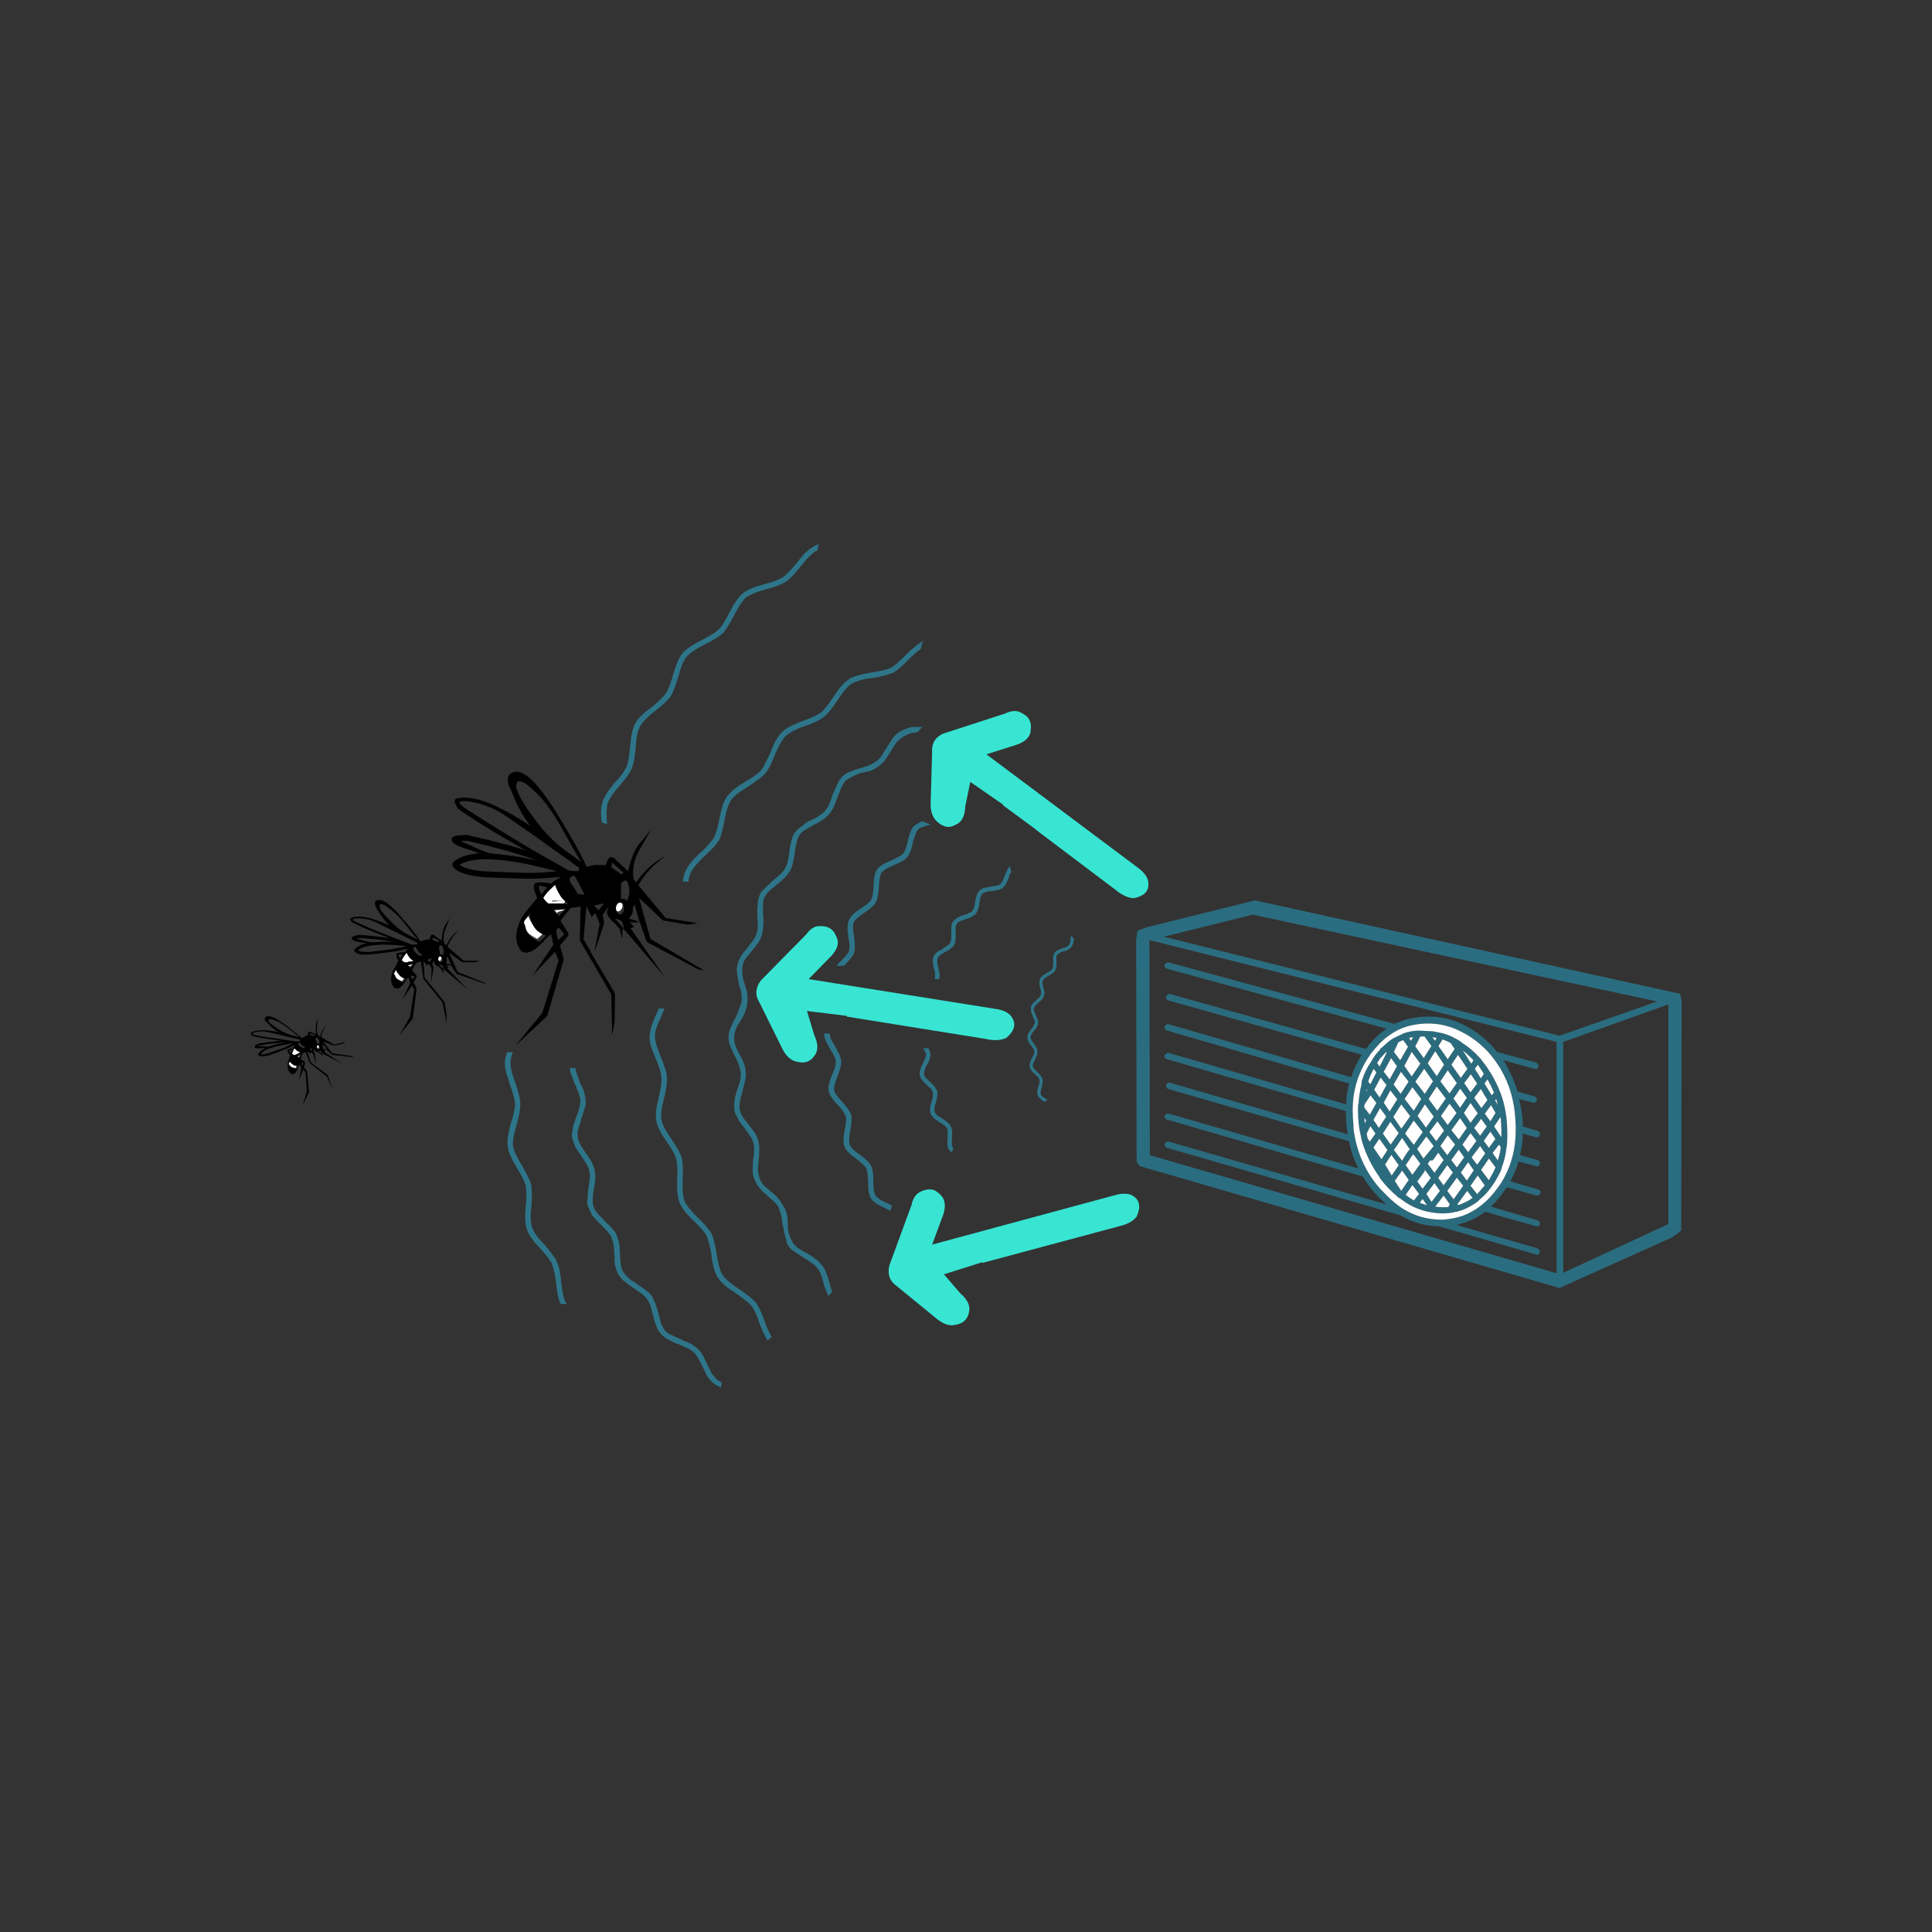 <?xml version="1.0" encoding="utf-8"?>
<!-- Generator: Adobe Illustrator 15.0.0, SVG Export Plug-In . SVG Version: 6.00 Build 0)  -->
<!DOCTYPE svg PUBLIC "-//W3C//DTD SVG 1.0//EN" "http://www.w3.org/TR/2001/REC-SVG-20010904/DTD/svg10.dtd">
<svg version="1.0" id="Layer_1" xmlns="http://www.w3.org/2000/svg" xmlns:xlink="http://www.w3.org/1999/xlink" x="0px" y="0px"
	 width="439.371px" height="439.371px" viewBox="0 0 439.371 439.371" enable-background="new 0 0 439.371 439.371"
	 xml:space="preserve">
<rect x="0" y="0" width="439.371" height="439.371" fill="#333333" stroke="none"/>
<g>
	<path fill-rule="evenodd" clip-rule="evenodd" fill="#2E7589" d="M243.567,213.195l0.033-0.568
		c0.089,0.179,0.313,0.513,0.669,1.004h-0.033v0.066l-0.134,0.335v0.334l-0.101,0.335l-0.067,0.101l-0.2,0.502h-0.066l-0.067,0.167
		l-0.502,0.401h-0.1l-0.067,0.101l-0.669,0.334v-0.101l-0.168,0.101h-0.167l-0.167,0.067l0.067-0.067l-0.101,0.067l-0.636,0.268
		l-0.602,0.401l-0.168,0.268h-0.067v0.401l-0.033,0.101l0.033,0.167l-0.033,0.066l0.033,1.506l-0.033,0.167v0.167l-0.066,0.101
		l-0.067,0.335v0.066l-0.2,0.436l-0.168,0.233l-0.301,0.269h-0.101l-0.234,0.233h-0.1l-0.067,0.101l-0.167,0.066l-0.033,0.101
		l-0.335,0.067l-0.167,0.167l-0.134,0.101l-0.368,0.167l-0.134,0.168h-0.101l-0.066,0.066v0.101l-0.268,0.334v0.067l-0.067,0.101
		v0.735l0.067-0.167v0.334l0.1,0.502v-0.167l0.134,0.603v-0.167l0.034,0.233v0.167l0.134,0.269v0.4l-0.134,0.168l0.066,0.101
		l-0.101,0.502l-0.233,0.334v0.066l-0.167,0.168l-0.067,0.101l-0.033,0.066l-0.401,0.335h-0.067l-0.033,0.167h-0.134l-0.168,0.167
		l-0.033,0.101h-0.134v0.066l-0.167,0.168h-0.101l-0.234,0.334v0.101h-0.033l-0.134,0.167v0.067l-0.033,0.101l-0.134,0.233v0.101
		l0.167,0.669h0.067l0.066,0.168v0.066l0.101,0.268h0.101v0.168l0.134,0.334h0.033v0.234l0.134,0.101l0.033,0.066v0.101l0.167,0.401
		v0.669l-0.033,0.268l-0.134,0.066v0.101l-0.167,0.502l-0.268,0.335l-0.067,0.066l-0.033,0.101l-0.134,0.066l-0.033,0.168h-0.134
		v0.101l-0.201,0.233l-0.066,0.101h-0.067l-0.1,0.335h-0.067l-0.167,0.502v0.501l0.167,0.335v0.167h0.134l0.368,0.568v0.101
		l0.134,0.067l0.2,0.334l-0.033-0.066h0.033l0.067,0.167v0.066l0.101,0.102l-0.034-0.102h0.034l0.066,0.269l0.101,0.066l0.167,0.436
		v0.902c0,0.09-0.011,0.123-0.033,0.101l-0.134,0.234v0.268l-0.167,0.167v0.168l-0.368,0.836l-0.134,0.167v0.067l-0.101,0.101v0.167
		h-0.067v0.401h-0.033l0.033,0.167v0.101l0.067,0.234l0.101,0.101v0.066l0.167,0.268l0.134,0.066l-0.134-0.167l1.338,1.338v0.101
		h0.067l0.1,0.067v0.167l0.168,0.167l0.067,0.167h0.1v0.168l0.067,0.77l-0.067,0.066v0.335l-0.167,0.669v0.101l-0.033,0.233
		l-0.067,0.101l-0.101,0.502v0.167l-0.066,0.067v0.435l0.1,0.234v0.101l0.168,0.066v0.101l0.167,0.066l0.067,0.101l0.066,0.067
		h0.033v0.101h0.134l0.101,0.167l-0.066-0.167l0.066,0.066h0.067l0.033,0.101h0.067l0.066,0.066h0.101v0.101h0.1l0.067,0.067h0.067
		l0.033,0.101h0.167l-0.669,0.501l-0.167-0.101l-0.168-0.066v-0.101h-0.167v-0.066l-0.268-0.167h-0.067v-0.101l-0.1-0.067h-0.033
		l-0.201-0.268h-0.033l-0.134-0.066l-0.335-0.603v-1.07l0.167-0.502v-0.101l0.067-0.334l0.101-0.067v-0.268l0.067-0.066l0.066-0.269
		v-0.066l0.033-0.167v-0.436l-0.033-0.066v-0.101l-0.066-0.066l-0.102-0.269l-0.4-0.501l0.1,0.167l-0.502-0.502l0.067,0.101
		l-0.502-0.502h-0.067l-0.1-0.167l-0.101-0.101l-0.234-0.335h-0.066l-0.201-0.568v-0.101l-0.066-0.066v-0.335h-0.067l0.067-0.101
		v-0.066l0.1-0.334v-0.168l0.234-0.435v-0.066l0.435-0.837v-0.101l0.168-0.167l0.167-0.837l-0.033-0.066v-0.101l-0.134-0.401
		l-0.168-0.167l-0.033-0.101l-0.066-0.066l-0.067-0.101v-0.066l-0.167-0.168v-0.101l-0.033-0.066l0.033,0.167l-0.033-0.101
		l-0.067-0.066h-0.066l-0.335-0.502l-0.335-0.669l-0.033-0.268l-0.066-0.067h0.066l-0.066-0.669l0.066-0.101l0.033-0.066v-0.167
		l0.636-1.004h0.034l0.167-0.334h0.134l0.033-0.101v-0.067l0.167-0.167l0.335-0.669l0.067-0.268v-0.067h0.066v-0.101l-0.066-0.066
		v-0.268l-0.067-0.067v-0.101l-0.167-0.233v-0.101l-0.033-0.234h-0.135l-0.1-0.501l-0.234-0.502l-0.101-0.168l-0.066-1.271
		l0.134-0.066l0.2-0.502l0.167-0.167v-0.101h0.168v-0.066l0.334-0.335l0.168-0.101l0.334-0.401h0.067l0.435-0.435l0.167-0.234
		l0.167-0.502v-0.501l-0.033-0.269v-0.066l-0.066-0.101v-0.233l-0.067-0.102v-0.066l-0.033-0.101v-0.066l-0.134-0.101l0.067-0.066
		l-0.067-0.101l-0.033-0.903l0.033-0.167v-0.335l0.067-0.167l0.233-0.335l0.168-0.167l0.033-0.101l0.167-0.167l0.669-0.401
		l0.167,0.233l-0.1-0.334l0.669-0.401h0.1l0.135-0.101l0.033-0.066h0.134l0.368-0.436l0.134-0.233l0.101-0.603v-2.074l0.1-0.268
		v-0.167l0.502-0.736h0.167l0.402-0.268h0.066l0.033-0.066h0.134l0.201-0.168h0.301v-0.101h0.033l0.502-0.167l0.301-0.066h0.034
		l0.167-0.101l0.067-0.066h0.066l0.2-0.101l0.235-0.234h0.066l0.033-0.101l0.167-0.233v-0.168l0.067-0.167l0.066-0.101l0.034-0.234
		v-0.501L243.567,213.195z M230.018,198.309l-0.469,0.669v0.167l-0.033,0.167l-0.4,1.004l-0.067,0.101l-0.335,0.735l-0.335,0.436
		l-0.501,0.501h-0.168l-0.033,0.067l-0.301,0.101l-0.101,0.066h-0.234v0.101h-0.334l-0.168,0.067h-0.1l-1.004,0.167h-0.401
		l-0.502,0.101h-0.1l-0.067,0.066h-0.167l0.066-0.066l-0.101,0.066l-0.066,0.101h-0.101l-0.134,0.067h-0.167l-0.033,0.167h-0.135
		l-0.167,0.167l-0.033,0.101l-0.134,0.066l-0.1,0.268v0.066l-0.067,0.101v0.167l-0.101,0.066l-0.101,0.669l0.034,0.101l-0.168,0.401
		l-0.033,0.669l-0.301,0.938l-0.335,0.735l-0.033,0.101l-0.735,0.568l-0.101,0.101h-0.134l-0.335,0.168l-0.033,0.066l-0.502,0.167
		h-0.066l-0.101,0.101l0.033-0.101l-0.167,0.101h-0.034l-0.301,0.167v-0.101l-0.502,0.269h-0.201l-0.301,0.167h-0.034l-0.067,0.066
		h-0.101l-0.133,0.101h-0.167l-0.1,0.167h-0.067l-0.201,0.335h-0.066l-0.234,0.669v2.844l-0.167,0.902l-0.501,0.837h-0.034
		l-0.301,0.268l-0.101,0.066l-0.067,0.101l-0.167,0.067l-0.334,0.268l-0.1,0.066l-0.234,0.101h-0.034v0.067h-0.133l-0.167,0.101
		v0.066h-0.167l-0.201,0.167l-0.066,0.101h-0.101l-0.568,0.335l-0.501,0.502l-0.234,0.501v1.07l0.067,0.101v0.168h0.067v0.167
		l0.034,0.167v0.167l0.067,0.067l0.1,0.603v0.066l0.167,0.334v0.335l0.067,0.603l-0.167,0.669h-1.07l0.067-0.101l0.066-0.066
		l0.034-1.271l-0.034-0.067v-0.101l-0.066-0.066v-0.101l-0.067-0.167v-0.066l-0.034-0.269v-0.066l-0.134-0.167v-0.436l-0.034-0.066
		v-0.101l-0.066-0.066v-0.101l-0.067-0.067v-1.338l0.334-0.836h0.067l0.1-0.168l0.167-0.134l0.234-0.301l0.937-0.568l0.301,0.334
		l-0.167-0.435l1.205-0.736v-0.101l0.067,0.101l0.234-0.268l0.034,0.101l0.334-0.502h0.067l0.1-0.268l0.167-0.836v-2.743
		l0.167-0.669l0.167-0.335h0.067v-0.101l0.669-0.568l0.268-0.167l0.067-0.101l0.234-0.066h0.034v-0.102l1.673-0.568h0.167
		l0.167-0.101v-0.066h0.167l0.067-0.101l0.603-0.233l0.167-0.168l0.167-0.101h-0.033l0.268-0.568l0.101-0.101v-0.233l0.167-0.502
		v-0.101l0.067-0.401V205.1l0.1-0.334v-0.167l0.234-1.004h0.066l0.033-0.167l0.235-0.502v-0.101h0.1v-0.066h0.067l0.435-0.502h0.134
		l0.502-0.334h0.367l0.168-0.101l2.074-0.334l0.233-0.067h0.269l0.1-0.101l0.335-0.067l0.167-0.101l0.167-0.167l0.134-0.067
		l0.033-0.101v-0.066l0.469-0.669v-0.167l0.033-0.167l0.167-0.268v-0.167l0.168-0.167v-0.067l0.234-0.669l0.066-0.101l0.368-0.836
		l0.167-0.066l0.067-0.167l0.167-0.167h0.101C229.74,197.495,229.839,197.907,230.018,198.309z M203.958,166.863l0.067-0.066
		c1.003-0.714,2.096-1.193,3.278-1.439l2.475-0.066l-1.07,1.171l-0.334,0.066l-0.234,0.101c0-0.022-0.278,0-0.836,0.067
		c-0.625,0.201-1.216,0.457-1.773,0.77c-0.535,0.357-1.059,0.77-1.572,1.237l-2.007,3.111c-0.669,1.249-1.673,2.253-3.011,3.011
		l-1.038,0.502c-0.602,0.134-0.925,0.189-0.97,0.167c-0.201,0.111-0.491,0.189-0.87,0.234c-1.137,0.312-2.297,0.848-3.479,1.606
		c-0.468,0.401-0.803,0.847-1.003,1.338l-0.167,0.234l-1.84,4.684c-0.334,0.669-0.669,1.171-1.003,1.505
		c-0.58,0.758-1.394,1.405-2.442,1.94c-0.825,0.401-1.907,1.015-3.245,1.84c-0.803,0.535-1.338,1.282-1.605,2.241
		c-0.29,1.093-0.491,2.241-0.603,3.446l-0.468,2.174c-0.201,0.647-0.423,1.148-0.669,1.505c-0.089,0.179-0.313,0.479-0.669,0.903
		c-0.714,0.803-1.495,1.505-2.342,2.107l-0.334,0.335c-0.892,0.624-1.595,1.315-2.107,2.074c-0.313,0.491-0.502,1.082-0.569,1.773
		v2.408c0.156,1.138,0.156,2.253,0,3.346c-0.089,1.405-0.591,2.665-1.505,3.78l-1.874,2.342c-0.044,0-0.256,0.245-0.635,0.735
		c-0.469,0.736-0.703,1.55-0.703,2.442v0.067c-0.022,0.646,0.045,1.349,0.201,2.107l0.669,2.175
		c0.223,0.534,0.334,1.427,0.334,2.676c-0.089,1.539-0.546,2.954-1.372,4.248l-0.97,1.606c-0.625,1.204-0.825,2.431-0.603,3.68
		l0.101,0.502c0.29,0.847,0.68,1.684,1.171,2.509c0.513,0.825,0.892,1.739,1.137,2.743l0.101,0.836
		c0.111,0.959,0.033,1.829-0.234,2.609l-0.669,2.677c-0.268,0.869-0.435,1.706-0.502,2.509c0,1.182,0.413,2.263,1.238,3.244
		l2.074,2.677c0.781,1.159,1.182,2.386,1.205,3.68c0,1.182-0.056,2.107-0.167,2.776v0.502c-0.111,0.825-0.167,1.605-0.167,2.342
		l0.067-0.167l0.067,0.066c0.067,1.562,0.792,2.844,2.174,3.848l1.673,1.438l1.037,1.171l1.171,1.906
		c0.334,0.759,0.524,1.572,0.568,2.442l0.101,2.007c0.067,1.07,0.457,2.186,1.171,3.346c0.022,0.134,0.078,0.212,0.167,0.233
		l0.836,0.837l3.413,2.007l0.769,0.669h0.167c0.713,0.647,1.315,1.372,1.806,2.175c0.424,0.959,0.758,1.884,1.003,2.776
		c0.201,0.804,0.435,1.583,0.703,2.342l-0.836,1.004c-0.602-1.228-1.06-2.509-1.372-3.847c-0.334-1.406-1.026-2.554-2.074-3.446
		c-0.558-0.401-0.915-0.646-1.07-0.735l-3.044-1.941c-0.179-0.089-0.29-0.2-0.334-0.334h-0.134c-0.334-0.2-0.725-0.613-1.171-1.237
		c-0.111-0.156-0.201-0.357-0.268-0.603c-0.469-1.762-0.77-3.1-0.903-4.015l-0.034,0.101c-0.089,0.045-0.111,0.012-0.066-0.101
		v-0.066c-0.023-1.025-0.212-2.063-0.569-3.111c-0.134-0.602-0.424-1.16-0.87-1.673c-0.602-0.625-1.182-1.148-1.739-1.572
		l-0.603-0.603c-1.137-0.869-1.974-1.929-2.509-3.178c-0.312-0.669-0.468-1.282-0.468-1.84c0-0.937,0.022-1.795,0.067-2.575
		l0.167-1.104c0.089-0.558,0.111-1.338,0.066-2.342c-0.133-0.691-0.345-1.305-0.635-1.84l-1.438-2.007l-0.067-0.168
		c-0.78-0.779-1.394-1.694-1.84-2.742c-0.29-0.491-0.458-1.026-0.502-1.606c-0.022-0.401-0.022-0.959,0-1.673
		c0.223-1.248,0.502-2.308,0.836-3.178c0.223-0.625,0.391-1.182,0.502-1.673c0.178-0.758,0.178-1.561,0-2.408
		c-0.246-0.937-0.58-1.829-1.004-2.676c-0.357-0.603-0.78-1.494-1.271-2.677c-0.491-1.249-0.513-2.509-0.067-3.78
		c0.379-0.937,0.792-1.795,1.238-2.575c0.022-0.022,0.078-0.134,0.167-0.335c0.468-1.048,0.88-2.141,1.237-3.278
		c0.045-0.379,0.056-0.658,0.034-0.837c0-0.803-0.111-1.583-0.334-2.342c-0.223-0.557-0.334-0.947-0.334-1.17
		c-0.223-0.937-0.368-1.963-0.435-3.078c-0.022-0.268,0-0.49,0.067-0.669c0.201-1.048,0.602-1.996,1.204-2.844l1.84-2.341
		c0.401-0.446,0.78-1.004,1.137-1.673l0.268-0.77l0.268-1.171l-0.1-2.844c-0.045-0.87-0.011-1.873,0.1-3.011
		c0.089-0.758,0.312-1.483,0.669-2.174l0.334-0.401c1.205-1.227,2.319-2.264,3.346-3.111c0.736-0.558,1.338-1.193,1.806-1.907
		c0.245-0.446,0.39-0.758,0.435-0.937c0.111-0.312,0.256-0.925,0.435-1.84c0.134-1.472,0.379-2.832,0.736-4.081
		c0.156-0.602,0.524-1.249,1.104-1.94l2.007-1.572c0.357-0.268,0.747-0.491,1.171-0.669c0.758-0.291,1.539-0.736,2.342-1.338
		c0.78-0.536,1.36-1.238,1.74-2.108c0.2-0.424,0.446-1.037,0.735-1.84c0.067-0.379,0.246-0.847,0.536-1.405l0.903-2.007
		c0.625-1.07,1.382-1.795,2.275-2.174c1.093-0.468,2.252-0.859,3.479-1.171c0.915-0.268,1.65-0.58,2.208-0.937
		c0.603-0.312,1.16-0.758,1.673-1.338l2.676-4.248C203.267,167.521,203.602,167.153,203.958,166.863z M177.866,166.462
		c0.758-0.781,2.263-1.595,4.516-2.442c2.119-0.736,3.569-1.405,4.349-2.007c0.646-0.513,1.617-1.739,2.911-3.68
		c1.204-1.896,2.341-3.178,3.412-3.847l0.334-0.234c1.004-0.513,2.521-0.937,4.55-1.271c2.186-0.334,3.713-0.691,4.583-1.07
		c0.87-0.468,2.074-1.505,3.613-3.111c1.516-1.494,2.788-2.498,3.813-3.011c-0.29,0.603-0.457,1.193-0.502,1.773
		c-0.58,0.379-1.405,1.07-2.476,2.074c-1.672,1.762-2.955,2.877-3.847,3.345c-1.115,0.491-2.788,0.915-5.018,1.271h-0.435
		c-1.851,0.334-3.189,0.747-4.014,1.237c-0.892,0.603-1.896,1.773-3.011,3.513c-1.383,2.074-2.442,3.39-3.178,3.948
		c-0.847,0.736-2.386,1.483-4.617,2.241c-1.962,0.691-3.345,1.416-4.148,2.174c-0.714,0.691-1.494,2.007-2.342,3.948
		c-0.87,2.297-1.65,3.824-2.341,4.583c-0.134,0.201-0.558,0.591-1.271,1.171l-2.777,1.94c-1.739,1.004-2.955,1.952-3.646,2.844
		c-0.602,0.87-1.104,2.319-1.505,4.349c-0.379,2.319-0.836,3.992-1.372,5.018v-0.101c-0.491,0.937-1.65,2.197-3.479,3.78
		c-1.562,1.561-2.542,2.788-2.944,3.68c-0.268,0.624-0.413,1.26-0.435,1.906h-1.305c0.134-1.07,0.346-1.873,0.636-2.408
		c0.446-1.093,1.516-2.431,3.211-4.014c1.583-1.428,2.643-2.598,3.178-3.513c0.446-0.781,0.892-2.286,1.338-4.516
		c0.401-2.23,0.959-3.847,1.673-4.851c0.736-1.048,2.063-2.141,3.98-3.279h0.034l1.338-0.836c1.182-0.735,2.018-1.405,2.509-2.007
		c0.424-0.58,1.137-1.974,2.141-4.182C176.082,168.848,176.929,167.376,177.866,166.462z M185.86,125.214l-0.301,0.101
		c-0.915,0.557-2.007,1.639-3.278,3.245c-1.561,1.985-2.732,3.211-3.513,3.68c-0.044,0.045-0.089,0.078-0.134,0.101
		c-0.959,0.602-2.509,1.182-4.65,1.739c-1.918,0.536-3.356,1.126-4.315,1.773c-0.803,0.735-1.672,2.018-2.609,3.847
		c-1.07,2.118-1.985,3.568-2.743,4.349c-0.78,0.736-2.23,1.628-4.349,2.676c-1.851,0.937-3.134,1.829-3.847,2.676
		c-0.602,0.691-1.138,1.884-1.605,3.579l-0.167,0.603c-0.089,0.312-0.167,0.535-0.234,0.669c-0.58,2.052-1.137,3.445-1.672,4.182
		c-0.558,0.847-1.784,1.984-3.68,3.412c-1.606,1.271-2.676,2.386-3.212,3.345c-0.513,0.914-0.836,2.419-0.97,4.516
		c-0.156,2.03-0.391,3.512-0.703,4.449l-0.167,0.568c-0.29,0.625-0.78,1.405-1.472,2.342l-1.505,1.84
		c-1.383,1.562-2.23,2.844-2.542,3.847c-0.29,1.048-0.334,2.587-0.134,4.617l0.067,0.067l-1.271-0.401
		c-0.29-1.963-0.234-3.501,0.167-4.617c0.268-1.048,1.171-2.498,2.709-4.349l0.97-1.004c0.112-0.178,0.223-0.312,0.334-0.401
		c0.691-0.937,1.205-1.751,1.539-2.442v-0.067c0.29-0.758,0.535-2.264,0.736-4.516c0.179-2.342,0.546-4.014,1.104-5.018
		c0.602-1.16,1.817-2.386,3.646-3.68c1.807-1.494,2.933-2.587,3.379-3.278c0.446-0.691,0.914-1.829,1.405-3.412l0.268-1.003
		c0.111-0.201,0.189-0.424,0.234-0.669c0.602-1.918,1.215-3.256,1.84-4.014c0.736-0.87,2.163-1.851,4.282-2.944
		c2.007-1.004,3.345-1.84,4.015-2.509c0.669-0.669,1.505-2.007,2.509-4.014c1.026-2.029,2.018-3.423,2.977-4.182
		c0.892-0.758,2.431-1.427,4.617-2.007h0.067c0.691-0.201,1.327-0.39,1.907-0.568c1.138-0.379,1.985-0.747,2.542-1.104
		c0.691-0.468,1.773-1.606,3.245-3.412c1.405-1.852,2.632-3.022,3.68-3.513c0.335-0.268,0.736-0.435,1.205-0.501L185.86,125.214z
		 M151.17,229.353l-0.067,0.066l-0.769,1.84c-0.937,1.919-1.405,3.368-1.405,4.35c0,0.847,0.324,2.107,0.97,3.78l0.268,0.669
		c0.981,2.319,1.483,3.958,1.505,4.917c0.111,1.026-0.134,2.732-0.736,5.119c-0.513,1.984-0.68,3.49-0.502,4.516
		c0.179,1.026,0.87,2.42,2.074,4.182c1.405,1.985,2.241,3.49,2.509,4.517c0.268,0.869,0.346,2.564,0.234,5.084
		c-0.089,2.074,0.034,3.613,0.368,4.617c0.402,0.959,1.35,2.186,2.844,3.68c1.695,1.583,2.81,2.865,3.345,3.847
		c0.446,0.914,0.858,2.587,1.238,5.019c0.312,2.073,0.736,3.523,1.271,4.349v0.066c0.669,0.938,1.84,1.94,3.513,3.011
		c1.985,1.36,3.323,2.42,4.014,3.178c0.691,0.893,1.417,2.454,2.175,4.684c0.513,1.405,1.015,2.465,1.505,3.178
		c-0.357,0.269-0.669,0.547-0.937,0.837c-0.558-0.825-1.138-2.019-1.74-3.579c-0.692-2.163-1.361-3.613-2.007-4.349
		c-0.535-0.647-1.762-1.629-3.68-2.944c-1.94-1.227-3.223-2.342-3.847-3.346c-0.669-0.937-1.171-2.575-1.505-4.917h0.067
		c-0.424-2.342-0.814-3.881-1.171-4.617c-0.424-0.869-1.45-2.063-3.078-3.579c-1.628-1.562-2.665-2.933-3.111-4.114
		c-0.424-1.07-0.591-2.766-0.502-5.085c0.111-2.253,0.033-3.813-0.234-4.684c-0.178-0.869-0.937-2.264-2.274-4.182
		c-1.316-1.851-2.063-3.39-2.242-4.616c-0.245-1.138-0.078-2.833,0.502-5.085c0.513-2.119,0.736-3.68,0.669-4.684
		c-0.022-0.914-0.479-2.42-1.372-4.516l-0.502-1.171c-0.646-1.584-0.914-2.844-0.803-3.78c-0.022-1.07,0.468-2.71,1.472-4.918
		l0.603-1.338H151.17z M122.668,283.714c-1.583-1.65-2.531-3.045-2.844-4.182c-0.401-1.071-0.491-2.777-0.268-5.119l0.167-1.906
		c0-1.115-0.056-2.063-0.167-2.844c-0.223-0.915-0.914-2.309-2.074-4.182c-1.249-2.052-1.918-3.646-2.007-4.784
		c-0.179-1.204,0.044-2.898,0.669-5.084c0.669-2.075,1.003-3.613,1.003-4.617c-0.112-1.092-0.535-2.62-1.271-4.583l-0.167-0.669
		c-0.647-1.65-0.948-3.1-0.903-4.349c0.067-0.535,0.234-1.204,0.501-2.007v-0.101h1.338l-0.034,0.101
		c-0.334,0.847-0.502,1.538-0.502,2.073c-0.089,0.848,0.167,2.164,0.77,3.948l0.234,0.568c0.803,2.274,1.205,3.926,1.205,4.951
		c0.067,1.093-0.223,2.765-0.87,5.018c-0.603,1.963-0.87,3.49-0.803,4.583c0.178,1.048,0.814,2.476,1.907,4.282
		c1.204,2.007,1.951,3.535,2.241,4.583c0.112,0.848,0.167,1.907,0.167,3.178l-0.133,1.94c-0.223,2.029-0.167,3.558,0.167,4.583
		c0.379,1.115,1.271,2.375,2.676,3.78c1.673,1.918,2.676,3.313,3.011,4.182c0.468,0.914,0.803,2.587,1.003,5.018
		c0.246,2.164,0.625,3.636,1.137,4.416l0.034,0.101l-1.438-0.101c-0.446-1.114-0.747-2.564-0.903-4.349
		c-0.268-2.253-0.602-3.78-1.003-4.583h0.067C125.222,286.713,124.252,285.431,122.668,283.714z M132.938,248.755v0.168l0.1,0.233
		l0.167,1.271l-0.034,0.837l-0.067,0.167v0.233l-1.07,3.279v0.167l-0.502,1.505v0.168l-0.167,0.4v1.104l0.167,1.004l0.234,0.568
		l0.234,0.335l0.034,0.334l0.167,0.101l0.334,0.568v0.101l0.167,0.066v0.168l0.167,0.101v0.167l0.133,0.066l0.101,0.269l0.435,0.568
		h0.067l0.167,0.268v0.066l0.1,0.269l0.167,0.066l0.736,1.338l0.435,1.271l0.167,1.171v1.338l-0.034,0.066l-0.066,0.269v0.233
		l-0.101,0.603v0.167l-0.167,0.736l0.034,0.167l-0.1,0.268v0.335l-0.067,0.066l-0.1,1.84l0.1,0.77l0.335,1.004l0.635,0.903
		l0.703,0.77l0.134,0.066l0.87,1.004l0.167,0.101l1.505,1.505l0.067,0.168l0.602,0.669l0.301,0.568l0.536,1.673l0.167,0.937
		l0.134,2.844l0.034,0.066v0.167l0.167,1.606l0.167,0.334l0.067,0.335l0.234,0.502l0.167,0.167l0.101,0.234l1.605,1.605h0.167
		l2.174,1.506l0.167,0.066l1.405,1.104l0.669,0.735l0.268,0.435l0.401,0.903l0.1,0.167l0.468,1.339l0.034,0.268l0.133,0.233
		l0.87,3.279l0.167,0.167l0.301,0.669l0.536,0.736l0.067-0.067l0.1,0.168l0.502,0.4l2.977,1.339l0.034,0.101l0.501,0.167
		l0.301,0.167h0.201l1.338,0.669l0.401,0.335l0.167,0.066l1.104,1.004l0.502,0.669l0.669,1.271l0.067,0.167l0.268,0.502v0.066
		l0.234,0.502l0.1,0.167l0.067,0.168l0.234,0.334l0.034,0.101v0.066l0.669,1.339l0.97,1.104l0.435,0.335h0.101l0.167,0.167
		l0.468,0.168l-0.134,1.237l-1.037-0.502l-0.97-0.669l-1.004-1.171l-2.342-4.684v0.101l-0.435-0.603v-0.066l-0.903-0.836
		l-0.502-0.269v-0.066l-1.171-0.502h-0.167l0.067-0.101l-0.435-0.066l0.034-0.101l-0.502-0.167l-0.034-0.067l-0.669-0.268
		l0.101,0.101l-0.669-0.268l-1.907-1.004l-1.104-0.903v-0.101l-0.502-0.568l-0.334-0.603l-0.736-1.906l-0.034-0.435h-0.067
		l-0.067-0.502h-0.034v-0.234l-0.133-0.167v-0.167l-0.101-0.269h-0.067v-0.233l-0.034-0.269l-0.066-0.167l-0.335-1.171l-0.067-0.167
		v-0.066l-0.201-0.269l-0.134-0.4v0.167l-0.167-0.268l-0.034-0.168l-0.669-0.735l-0.803-0.669l-0.167-0.101l-0.268-0.234h-0.101
		l-0.836-0.603l-0.133-0.167h-0.167l-2.509-1.906l-1.004-1.338l-0.1-0.269v0.101l-0.334-0.937l-0.101-0.502l-0.134-0.167
		l-0.167-1.338v-0.335l0.067-0.167l-0.234-3.011l-0.167-0.669v-0.067l-0.334-0.836v-0.167l-0.268-0.502l-0.101-0.101l-0.468-0.568
		v-0.101l-1.171-1.171v-0.067l-0.167-0.167l-0.167-0.101l-0.535-0.568l-0.134-0.101l-1.205-1.338l-0.133-0.066l-1.004-2.175
		l-0.167-0.937v-0.401h0.067l0.1-2.008l0.067-0.334l0.066-0.167l0.034-0.67l0.301-2.174l-0.066-0.167l0.066-0.335l-0.334-1.606
		l-0.134-0.066v-0.167l-0.669-1.171l-0.167-0.167l-0.167-0.335h-0.034l-1.171-1.84h-0.133l-0.268-0.603h-0.067l-0.669-1.572
		l-0.334-1.271l0.167-1.338v-0.066l0.133-0.502h-0.066v-0.101l0.066-0.066l0.034-0.335l0.067-0.101l0.167-0.568l0.1-0.101
		l0.067-0.334l0.234-0.669l0.034-0.067l0.067-0.268l0.234-0.502v-0.066l0.201-0.502l0.402-1.673l0.066-0.77l-0.167-1.171h-0.133
		v-0.066l-0.167-0.837l-0.167-0.101v-0.066l-0.334-0.836v-0.167l-0.335-0.603l-1.003-2.677l-0.1-0.902h1.271l0.067,0.568
		l0.101,0.167v0.101l0.334,1.004l0.133,0.167h-0.066l0.602,1.673v-0.168l0.167,0.502h0.067l0.234,0.502l0.101,0.335h0.066
		L132.938,248.755z M187.567,236.043c-0.111-0.49-0.167-0.825-0.167-1.003h1.305c-0.044,0.178-0.011,0.4,0.101,0.669
		c0.178,0.646,0.535,1.371,1.07,2.174c0.914,1.562,1.394,2.677,1.438,3.346c0.067,0.78-0.234,2.007-0.903,3.68
		c-0.558,1.404-0.792,2.408-0.703,3.011c0.067,0.558,0.636,1.394,1.707,2.509c1.182,1.316,1.896,2.342,2.141,3.077h0.034
		c0.178,0.781,0.089,2.041-0.268,3.781c-0.268,1.472-0.29,2.497-0.067,3.077v-0.066c0.201,0.669,0.914,1.394,2.141,2.174
		c1.494,1.115,2.397,2.008,2.71,2.677c0.334,0.579,0.501,1.661,0.501,3.244v0.436c0,1.517,0.167,2.52,0.502,3.011
		c0.379,0.579,1.238,1.159,2.576,1.739c0.424,0.178,0.813,0.379,1.171,0.603l-0.402,1.171l-1.338-0.67
		c-1.606-0.736-2.609-1.438-3.011-2.107c-0.468-0.669-0.692-1.918-0.669-3.746l-0.034-0.436c-0.022-1.315-0.156-2.208-0.401-2.676
		v-0.067c-0.357-0.534-1.138-1.26-2.342-2.174c-1.405-0.981-2.264-1.873-2.576-2.677c-0.334-0.803-0.334-2.063,0-3.78
		c0.312-1.449,0.413-2.509,0.301-3.178h-0.067c-0.156-0.535-0.747-1.394-1.773-2.575c-1.271-1.25-1.962-2.309-2.074-3.179
		c-0.201-0.736,0.056-1.963,0.769-3.68c0.625-1.36,0.903-2.364,0.836-3.011c0-0.58-0.446-1.562-1.338-2.944
		C188.18,237.538,187.79,236.735,187.567,236.043z M210.315,239.054l-0.167-0.268v-0.066l-0.167-0.269v-0.066h1.137l0.368,0.735
		v0.436l0.134,0.066v0.436l-0.066,0.167l-0.234,1.004l-0.167,0.233v0.168l-0.669,1.104v0.067l-0.1,0.268l-0.101,0.401l-0.067,0.101
		l-0.067,0.334v0.502l0.167,0.335v0.167h0.133l0.034,0.167l0.635,0.568l0.034,0.101l0.167,0.168h0.133v0.066l0.201,0.268h0.134
		l0.167,0.234l0.334,0.334l0.034,0.101l0.134,0.067l0.034,0.101l0.167,0.233l-0.1-0.167l0.1,0.101l0.234,0.502l0.1,0.066v0.101
		h0.067l0.1,0.167v1.237l-0.268,1.271l-0.067,0.067l-0.034,0.435l-0.134,0.066l-0.167,0.771l0.067,0.066l-0.067,0.167l0.067,0.603
		l0.1,0.335l0.134,0.167l0.201,0.167l0.067,0.167l0.234,0.168h0.034v0.066h0.167l0.067,0.101l0.101,0.066l0.334,0.168v0.101h0.133
		l0.034,0.066l0.234,0.101l0.268,0.167l0.167,0.167h0.067l0.167,0.067v0.101h0.067l0.167,0.167h0.034l0.334,0.334l0.301,0.234
		l0.167,0.335l-0.066-0.168l0.066,0.101l0.034,0.168h0.067l0.101,0.233v0.268l0.133,0.067l0.034,0.101v0.233l0.067,0.837
		l-0.067,0.101v0.902l-0.034,0.269v1.07l0.034,0.101v0.233l0.167,0.436l0.167,0.167c-0.156,0.356-0.279,0.691-0.368,1.004
		l-0.133-0.101v-0.067l-0.335-0.268l-0.167-0.335l0.067,0.168l-0.234-0.234v-0.167h-0.034l-0.133-0.335v-0.268l-0.034-0.167v-0.736
		l0.034-0.334l-0.034-0.167l0.034-0.168v-1.94l-0.201-0.568l-0.133-0.101l-0.167-0.233h-0.034l-0.133-0.168h-0.101l-0.101-0.167
		l0.034,0.066l-0.167-0.066l-0.167-0.101l-0.167-0.234l0.067,0.168l-0.101-0.168l-0.301-0.101v-0.066h-0.1l-0.067-0.101h-0.034
		l-0.067-0.066l-0.167-0.101h-0.067v-0.066h-0.101l-0.067-0.101h-0.034l-0.134-0.067l-0.268-0.268l0.101,0.167l-0.368-0.4
		l0.034,0.167l-0.101-0.167h-0.067l-0.167-0.269l-0.167-0.167l-0.334-0.502l-0.034-0.502l-0.066,0.101h-0.067v-0.669l0.067-0.167
		l-0.067-0.167l0.134-0.168l-0.066-0.101l0.167-0.735l0.1-0.101v-0.401l0.134-0.101l0.034-0.401l0.067-0.101l0.101-0.735v-0.669
		l-0.101-0.168l-0.101-0.334h-0.134v-0.167l-0.435-0.502l0.1,0.233l-0.836-0.836v-0.066l-0.167-0.101l0.067,0.101l-0.268-0.335
		h-0.134l-0.167-0.435l0.067,0.268l-0.234-0.268v-0.168h-0.101l-0.334-0.502l-0.067-0.233h-0.034l-0.133-0.335v-0.836l0.401-1.271
		l0.066-0.066l0.536-1.171v-0.101l0.167-0.234l0.301-0.937v-0.234h-0.067v-0.167L210.315,239.054z M211.653,187.537
		c-1.45,0.334-2.397,0.691-2.844,1.07c-0.446,0.602-0.836,1.55-1.17,2.843c-0.334,1.717-0.781,2.888-1.338,3.513
		c-0.424,0.558-1.483,1.171-3.178,1.84c-1.361,0.58-2.253,1.138-2.676,1.673c-0.313,0.558-0.491,1.539-0.536,2.944
		c-0.134,1.985-0.379,3.233-0.736,3.747c-0.334,0.691-1.249,1.528-2.743,2.509c-0.914,0.58-1.639,1.193-2.174,1.84v0.101l-0.1,0.167
		c-0.246,0.67-0.223,1.673,0.066,3.011c0.223,1.829,0.234,3.111,0.034,3.848c-0.201,0.669-0.981,1.673-2.342,3.011h-1.672
		c0.178-0.29,0.457-0.603,0.836-0.938c1.115-1.069,1.784-1.906,2.007-2.509c0.179-0.646,0.123-1.706-0.167-3.178
		c-0.268-1.717-0.223-2.966,0.133-3.746l0.201-0.436c0.379-0.646,1.204-1.394,2.475-2.241c1.316-0.803,2.108-1.472,2.375-2.007
		c0.312-0.513,0.501-1.572,0.569-3.178c0.022-1.74,0.278-2.966,0.769-3.68c0.513-0.736,1.573-1.405,3.178-2.007
		c1.539-0.714,2.453-1.249,2.743-1.606c0.379-0.424,0.747-1.394,1.104-2.91v-0.101c0.379-1.628,0.88-2.766,1.505-3.412v0.067
		c0.424-0.334,1.003-0.669,1.739-1.003L211.653,187.537z"/>
	<path fill-rule="evenodd" clip-rule="evenodd" fill="#2B6B7E" d="M265.344,218.983c0.111-0.134,0.279-0.167,0.502-0.101
		l51.316,13.983c0.269-0.2,0.547-0.313,0.837-0.335l1.003-0.435c1.673-0.558,3.469-0.858,5.386-0.903
		c2.878-0.09,5.609,0.491,8.196,1.739c2.409,1.138,4.661,2.788,6.758,4.951l1.104,1.338l8.865,2.409
		c0.245,0.111,0.413,0.257,0.502,0.435c0.134,0.179,0.134,0.346,0,0.502c0,0.2-0.089,0.368-0.268,0.502
		c-0.2,0.066-0.391,0.066-0.569,0l-7.059-1.94c1.383,2.253,2.454,4.628,3.212,7.125l3.847,1.07c0.224,0.156,0.391,0.302,0.502,0.436
		c0.045,0.179,0.045,0.346,0,0.502l-0.334,0.502c-0.179,0.066-0.379,0.066-0.603,0l-3.078-0.837c0.402,1.605,0.67,3.167,0.804,4.684
		l0.033,1.572l3.345,1.003c0.246,0.112,0.413,0.257,0.502,0.436c0.067,0.111,0.067,0.278,0,0.502
		c-0.022,0.179-0.133,0.346-0.334,0.502c-0.156,0.022-0.335,0.022-0.535,0l-2.978-0.837l-0.033,1.506
		c-0.156,1.271-0.346,2.408-0.568,3.412l3.946,1.104c0.246,0.111,0.413,0.245,0.502,0.401c0.067,0.134,0.067,0.302,0,0.502
		c-0.022,0.179-0.133,0.346-0.334,0.502c-0.156,0.09-0.335,0.09-0.535,0l-3.914-1.07c-0.424,1.517-1.06,3.021-1.907,4.516
		l6.323,1.841c0.111,0,0.278,0.11,0.501,0.334c0.045,0.2,0.045,0.368,0,0.502c-0.134,0.313-0.233,0.479-0.301,0.502
		c-0.2,0.066-0.424,0.066-0.669,0l-6.623-1.84l-1.439,2.007c-0.646,0.803-1.371,1.605-2.174,2.408l10.57,3.111
		c0.112,0,0.279,0.111,0.502,0.335c0.067,0.2,0.067,0.367,0,0.502c-0.022,0.267-0.133,0.435-0.334,0.501
		c-0.156,0.067-0.335,0.067-0.535,0l-11.508-3.278c-1.695,1.228-3.424,2.097-5.186,2.609l-1.338,0.401l18.398,5.286l0.502,0.401
		c0.067,0.2,0.067,0.367,0,0.501c-0.022,0.269-0.133,0.436-0.334,0.502c-0.156,0.134-0.335,0.134-0.535,0l-22.079-6.423
		c-3.011,0-5.877-0.813-8.598-2.441l-53.189-15.389c-0.224-0.066-0.368-0.179-0.436-0.335c-0.156-0.156-0.2-0.346-0.134-0.568
		c0.023-0.178,0.19-0.323,0.502-0.435c0.134-0.134,0.302-0.156,0.502-0.067l49.477,14.284l-1.472-1.338l-0.167-0.233v0.066
		c-1.405-1.405-2.666-3.022-3.78-4.851l-44.492-12.946c-0.156,0-0.301-0.09-0.436-0.268c-0.134-0.201-0.178-0.391-0.134-0.568
		c0.023-0.179,0.19-0.323,0.502-0.436c0.134-0.134,0.302-0.156,0.502-0.066l43.054,12.444l-1.07-2.408
		c-0.424-1.228-0.77-2.487-1.037-3.781l-41.113-11.875c-0.224-0.067-0.335-0.179-0.335-0.335c-0.156-0.156-0.212-0.346-0.167-0.568
		c0.089-0.2,0.245-0.346,0.469-0.436c0.089-0.134,0.256-0.155,0.501-0.066l40.345,11.709l-0.268-2.008
		c-0.111-1.093-0.167-2.186-0.167-3.278l-40.646-11.775c-0.156,0-0.301-0.089-0.436-0.268c-0.134-0.2-0.178-0.391-0.134-0.568
		c0.045-0.201,0.213-0.368,0.502-0.502c0.134-0.134,0.302-0.167,0.502-0.101l40.311,11.708c0-1.494,0.224-3.077,0.669-4.75
		l-41.414-12.043c-0.224-0.111-0.368-0.223-0.436-0.334c-0.134-0.179-0.178-0.379-0.134-0.603c0.045-0.2,0.213-0.335,0.502-0.401
		c0.111-0.134,0.279-0.167,0.502-0.101l41.448,12.043l0.535-1.572c0.603-1.338,1.216-2.509,1.84-3.512h0.067l-44.058-12.378
		c-0.179-0.045-0.29-0.134-0.335-0.268c-0.111-0.156-0.167-0.379-0.167-0.669c0.178-0.224,0.334-0.357,0.469-0.401
		c0.111-0.134,0.278-0.168,0.501-0.101l44.492,12.478c0.981-1.36,2.052-2.531,3.212-3.512l1.472-1.104l-49.911-13.615
		c-0.268-0.111-0.413-0.224-0.436-0.335c-0.134-0.155-0.178-0.356-0.134-0.602C264.887,219.183,265.055,219.049,265.344,218.983z
		 M324.388,232.765c-1.962,0.067-3.757,0.401-5.386,1.004L318,234.204c-1.517,0.758-2.899,1.762-4.148,3.011
		c-0.848,0.892-1.572,1.729-2.175,2.509l-0.1,0.168c-1.985,2.832-3.234,5.954-3.747,9.366c-0.268,2.052-0.278,4.227-0.033,6.523
		l0.033,1.004c0.669,5.218,2.676,9.734,6.021,13.548l1.004,1.004c0.892,0.959,1.94,1.906,3.145,2.844
		c3.1,2.229,6.534,3.289,10.304,3.178c1.472-0.111,2.898-0.391,4.281-0.836c3.078-1.138,5.698-3.2,7.861-6.189l0.803-1.104
		c2.654-4.126,3.78-8.943,3.379-14.452c-0.2-4.304-1.327-8.207-3.379-11.708c-0.892-1.472-1.917-2.844-3.077-4.115
		c-1.829-1.851-3.69-3.244-5.587-4.182C329.998,233.368,327.266,232.699,324.388,232.765z M335.93,271.57l1.739-2.007l-0.067-0.066
		l-1.538-2.175l-1.64,2.342L335.93,271.57z M338.606,263.475l-1.772,2.575l1.739,2.342c0.691-1.138,1.204-2.107,1.539-2.91
		L338.606,263.475z M337.77,262.304l-1.171-1.673l-1.94,2.576l1.271,1.672L337.77,262.304z M341.249,261.3l0.034-0.435l-0.368-0.568
		l-1.473,1.906l1.171,1.673C340.881,263.185,341.092,262.327,341.249,261.3z M340.078,259.026l-1.137-1.673l-1.506,2.107
		l1.171,1.572L340.078,259.026z M341.45,258.625v-0.837c0-1.405-0.067-2.665-0.201-3.78l-1.472,2.175L341.45,258.625z
		 M336.599,258.29l1.505-2.107l-1.271-1.739l-1.573,2.073L336.599,258.29z M339.108,251.332l-1.438,1.94l1.271,1.739l1.171-1.906
		L339.108,251.332z M340.279,249.926l-0.268,0.335l0.602,1.004L340.279,249.926z M338.271,250.161l-1.505-2.509l-1.506,2.007
		L336.9,252L338.271,250.161z M337.435,244.24c-0.089-0.224-0.289-0.559-0.602-1.004l-0.736-1.104l-0.702,0.938l1.371,2.175
		L337.435,244.24z M338.271,245.477l-0.669,0.937l1.64,2.677l0.502-0.603C339.298,247.374,338.807,246.37,338.271,245.477z
		 M336.566,240.626h0.033l1.338,1.773c0.246,0.334,0.547,0.803,0.903,1.404l0.101,0.101c0.914,1.517,1.639,2.967,2.174,4.349
		l0.134,0.335c1.026,2.721,1.539,5.787,1.539,9.199c0,1.093-0.033,2.041-0.1,2.844l-0.067,0.167c-0.156,1.65-0.524,3.234-1.104,4.75
		v0.101l-0.269,0.736c-0.914,1.94-2.029,3.646-3.345,5.118c-0.535,0.535-1.082,1.037-1.64,1.506l-0.1,0.167
		c-1.138,0.848-2.331,1.517-3.58,2.007l-1.338,0.401h-0.167c-1.584,0.424-3.368,0.479-5.353,0.167
		c-2.721-0.4-5.175-1.482-7.36-3.244L318,272.34l-0.135-0.101v-0.067c-1.448-1.182-2.787-2.576-4.014-4.182l-0.033-0.167
		c-1.896-2.632-3.278-5.476-4.148-8.53l-0.268-1.338v-0.101l-0.067-0.067c-0.334-1.694-0.502-3.423-0.502-5.185V252
		c0-0.469,0.046-0.858,0.135-1.171c0.067-1.294,0.29-2.71,0.669-4.248l0.033-0.669c0.535-1.718,1.249-3.2,2.141-4.45
		c0.29-0.557,0.625-1.081,1.004-1.571c0.313-0.446,0.658-0.837,1.037-1.171v-0.168l1.004-0.836c0.178-0.2,0.334-0.346,0.468-0.436
		c0.469-0.445,1.037-0.858,1.706-1.237l1.974-0.937l0.033-0.066h0.067c1.07-0.402,2.219-0.625,3.445-0.67l3.346,0.168
		c0.045,0,0.703,0.134,1.974,0.4h0.033c1.004,0.269,1.896,0.603,2.677,1.004l0.067,0.101h0.1c0.78,0.379,1.395,0.77,1.84,1.171
		C334.012,238.106,335.339,239.244,336.566,240.626z M326.061,260.631l-0.1-0.101l-1.573-2.074l-2.106,2.844l1.438,2.175
		L326.061,260.631z M324.289,256.45l1.772-2.509l-2.007-2.777l-1.673,2.61L324.289,256.45z M326.898,255.011l-1.84,2.442
		l1.572,2.073l1.772-2.408L326.898,255.011z M334.424,250.83l-1.505,2.275l1.505,2.24l1.64-2.174L334.424,250.83z M332.049,254.276
		l-1.974,2.742l1.673,2.108l1.84-2.61L332.049,254.276z M329.239,255.847l2.008-2.742l-1.605-2.108l-1.94,2.777L329.239,255.847z
		 M316.494,267.322l1.606-2.342l-1.673-2.342l-1.438,2.175L316.494,267.322z M319.671,264.98l1.539,2.175l1.807-2.509l-1.305-1.773
		l-0.335-0.335v-0.066L319.671,264.98z M318.869,263.977c0.669-1.204,1.249-2.075,1.74-2.61l-1.74-2.575l-1.873,2.743
		L318.869,263.977z M312.345,260.966l1.84,2.676l1.339-2.107l-1.84-2.576L312.345,260.966z M310.807,257.788l0.2,1.07l0.502,0.77
		l1.305-1.84l-1.171-1.672L310.807,257.788z M310.673,254.777l-0.435-0.501l0.167,1.237L310.673,254.777z M310.338,251.164
		c-0.066,0.135-0.1,0.357-0.1,0.67l1.271,1.672l1.505-2.676l-1.338-1.739L310.338,251.164z M313.851,252l-1.506,2.676l1.238,1.84
		l1.673-2.575L313.851,252z M321.511,254.844l-1.974,2.943l1.974,2.576l2.041-2.91L321.511,254.844z M318.1,257.687l-1.907-2.575
		l-1.706,2.676l1.773,2.51L318.1,257.687z M316.862,254.007l1.84,2.677l2.007-2.844l-2.04-2.677L316.862,254.007z M321.21,247.25
		l-1.772,2.676l2.073,2.677l1.706-2.677L321.21,247.25z M317.765,249.994l-1.572-2.008l-1.506,2.777l1.338,2.007L317.765,249.994z
		 M316.929,246.648l1.605,2.107l1.807-2.776l-1.74-2.241L316.929,246.648z M312.513,247.819l1.237,1.773l1.572-2.844l-1.338-1.673
		L312.513,247.819z M310.673,248.253l0.234-0.334l-0.101-0.167C310.718,247.975,310.673,248.142,310.673,248.253z M313.014,243.905
		l-0.602-0.836c-0.513,0.937-0.937,1.906-1.271,2.91l0.502,0.603L313.014,243.905z M315.356,239.389l-0.1-0.168l-1.405,1.506
		l-0.669,1.004l0.568,0.836L315.356,239.389z M321.043,239.221l-1.673,3.179l1.673,2.408l1.974-2.91L321.043,239.221z
		 M317.698,242.466l-1.338-1.84l-1.673,3.111l1.338,1.739L317.698,242.466z M320.442,236.043l0.435,0.669l0.501-0.836
		C320.977,235.92,320.665,235.976,320.442,236.043z M319.103,236.545h-0.101L318,237.047l-1.004,2.174l1.438,1.907l1.772-3.077
		L319.103,236.545z M332.986,246.313l1.438,2.108l1.506-2.008l-1.438-2.107L332.986,246.313z M333.588,249.659l-1.506-2.074
		l-1.538,2.241l1.505,2.108L333.588,249.659z M329.641,248.655l1.673-2.342l-2.075-2.91l-1.672,2.51L329.641,248.655z
		 M326.73,247.083l-1.84,2.843l1.974,2.677l1.94-2.777L326.73,247.083z M324.021,248.755l1.873-2.843l-2.008-2.844l-2.007,2.91
		L324.021,248.755z M328.403,242.131l-2.007-3.077l-1.706,2.743l2.04,2.944L328.403,242.131z M325.526,237.883l-1.572-2.174h-0.937
		l-1.171,2.24l1.94,2.677L325.526,237.883z M325.727,235.876l0.636,0.836l0.334-0.669
		C326.497,235.976,326.173,235.92,325.727,235.876z M332.652,238.887l1.939,3.011l0.502-0.77
		C334.402,240.371,333.588,239.623,332.652,238.887z M331.581,239.891l-1.505,2.24l2.141,3.011l1.506-2.073L331.581,239.891z
		 M329.239,240.894l1.573-2.342l-0.903-1.338c-0.335-0.224-0.948-0.502-1.841-0.836l-0.936,1.505L329.239,240.894z M327.768,260.899
		c0.022,0,0.044,0.022,0.066,0.067c0,0.021,0.022,0.056,0.066,0.1l1.238,1.64l1.772-2.408l-1.673-2.108l-1.672,2.442
		L327.768,260.899z M323.552,266.151l-1.506,2.074v0.101l1.473,2.007l1.873-2.442l-1.506-2.073l-0.267,0.301L323.552,266.151z
		 M325.559,263.442l-0.167,0.233c-0.231,0.321-0.466,0.646-0.702,0.971l1.538,2.073l2.075-2.91l-1.506-2.04l-0.033-0.034
		l-0.034-0.033L325.559,263.442z M318.668,270.834l1.706-2.509l-1.506-2.107l-1.673,2.341L318.668,270.834z M319.671,271.738
		c0.559,0.446,1.183,0.869,1.874,1.271l1.171-1.506l-1.506-2.007L319.671,271.738z M324.523,274.08l-1.004-1.405l-0.636,0.837
		C323.196,273.667,323.743,273.857,324.523,274.08z M327.466,270.834l-1.238-1.773l-1.84,2.442l1.171,1.84L327.466,270.834z
		 M331.414,273.912l0.134,0.101c0.379-0.021,0.726-0.134,1.037-0.334c0.803-0.29,1.572-0.714,2.309-1.271l-1.237-1.572
		L331.414,273.912z M329.407,274.514c0-0.111,0.056-0.257,0.167-0.435l0.167-0.168l-1.438-2.007l-1.907,2.509
		C327.31,274.547,328.314,274.581,329.407,274.514z M331.314,267.824l-2.175,3.011l1.438,1.906l2.174-3.077L331.314,267.824z
		 M335.161,266.151l-1.271-1.84l-1.673,2.342l1.372,1.84L335.161,266.151z M330.41,266.653l-1.271-1.673l-2.074,2.91l1.238,1.673
		L330.41,266.653z M330.042,263.809l1.271,1.673l1.672-2.274l-1.237-1.739L330.042,263.809z M333.889,262.037l1.873-2.576
		l-1.338-1.773l-1.84,2.61L333.889,262.037z"/>
	<path fill-rule="evenodd" clip-rule="evenodd" fill="#FFFFFF" d="M324.388,232.765c2.878-0.066,5.609,0.603,8.196,2.007
		c1.896,0.938,3.758,2.331,5.587,4.182c1.16,1.271,2.186,2.644,3.077,4.115c2.052,3.501,3.179,7.404,3.379,11.708
		c0.401,5.509-0.725,10.326-3.379,14.452l-0.803,1.104c-2.163,2.989-4.783,5.052-7.861,6.189c-1.383,0.445-2.81,0.725-4.281,0.836
		c-3.77,0.111-7.204-0.948-10.304-3.178c-1.204-0.938-2.253-1.885-3.145-2.844l-1.004-1.004c-3.346-3.813-5.353-8.33-6.021-13.548
		l-0.033-1.004c-0.245-2.297-0.234-4.472,0.033-6.523c0.513-3.412,1.762-6.534,3.747-9.366l0.1-0.168
		c0.603-0.78,1.327-1.617,2.175-2.509c1.249-1.249,2.632-2.253,4.148-3.011l1.003-0.435
		C320.631,233.167,322.426,232.833,324.388,232.765z M336.566,240.626c-1.227-1.383-2.554-2.521-3.981-3.412
		c-0.445-0.401-1.06-0.792-1.84-1.171h-0.1l-0.067-0.101c-0.78-0.401-1.673-0.735-2.677-1.004h-0.033
		c-1.271-0.267-1.929-0.4-1.974-0.4l-3.346-0.168c-1.227,0.045-2.375,0.268-3.445,0.67h-0.067l-0.033,0.066l-1.974,0.937
		c-0.669,0.379-1.237,0.792-1.706,1.237c-0.134,0.09-0.29,0.235-0.468,0.436l-1.004,0.836v0.168
		c-0.379,0.334-0.725,0.725-1.037,1.171c-0.379,0.49-0.714,1.015-1.004,1.571c-0.892,1.25-1.605,2.732-2.141,4.45l-0.033,0.669
		c-0.379,1.538-0.602,2.954-0.669,4.248c-0.089,0.313-0.135,0.702-0.135,1.171v0.603c0,1.762,0.168,3.49,0.502,5.185l0.067,0.067
		v0.101l0.268,1.338c0.87,3.055,2.253,5.898,4.148,8.53l0.033,0.167c1.227,1.605,2.565,3,4.014,4.182v0.067L318,272.34l0.367,0.167
		c2.186,1.762,4.64,2.844,7.36,3.244c1.984,0.313,3.769,0.257,5.353-0.167h0.167l1.338-0.401c1.249-0.49,2.442-1.159,3.58-2.007
		l0.1-0.167c0.558-0.469,1.104-0.971,1.64-1.506c1.315-1.472,2.431-3.178,3.345-5.118l0.269-0.736v-0.101
		c0.579-1.516,0.947-3.1,1.104-4.75l0.067-0.167c0.066-0.803,0.1-1.751,0.1-2.844c0-3.412-0.513-6.479-1.539-9.199l-0.134-0.335
		c-0.535-1.382-1.26-2.832-2.174-4.349l-0.101-0.101c-0.356-0.602-0.657-1.07-0.903-1.404l-1.338-1.773H336.566z M338.271,245.477
		c0.536,0.893,1.027,1.896,1.473,3.011l-0.502,0.603l-1.64-2.677L338.271,245.477z M337.435,244.24l-0.669,1.004l-1.371-2.175
		l0.702-0.938l0.736,1.104C337.146,243.681,337.346,244.016,337.435,244.24z M338.271,250.161L336.9,252l-1.64-2.342l1.506-2.007
		L338.271,250.161z M340.279,249.926l0.334,1.339l-0.602-1.004L340.279,249.926z M339.108,251.332l1.004,1.773l-1.171,1.906
		l-1.271-1.739L339.108,251.332z M336.599,258.29l-1.339-1.773l1.573-2.073l1.271,1.739L336.599,258.29z M341.45,258.625
		l-1.673-2.442l1.472-2.175c0.134,1.115,0.201,2.375,0.201,3.78V258.625z M340.078,259.026l-1.472,2.007l-1.171-1.572l1.506-2.107
		L340.078,259.026z M341.249,261.3c-0.156,1.026-0.367,1.885-0.636,2.576l-1.171-1.673l1.473-1.906l0.368,0.568L341.249,261.3z
		 M337.77,262.304l-1.84,2.575l-1.271-1.672l1.94-2.576L337.77,262.304z M338.606,263.475l1.506,2.007
		c-0.335,0.803-0.848,1.772-1.539,2.91l-1.739-2.342L338.606,263.475z M335.93,271.57l-1.506-1.906l1.64-2.342l1.538,2.175
		l0.067,0.066L335.93,271.57z M329.239,240.894l-2.106-3.011l0.936-1.505c0.893,0.334,1.506,0.612,1.841,0.836l0.903,1.338
		L329.239,240.894z M331.581,239.891l2.142,3.178l-1.506,2.073l-2.141-3.011L331.581,239.891z M332.652,238.887
		c0.937,0.735,1.75,1.483,2.441,2.241l-0.502,0.77L332.652,238.887z M325.727,235.876c0.446,0.044,0.77,0.1,0.97,0.167l-0.334,0.669
		L325.727,235.876z M325.526,237.883l-1.739,2.743l-1.94-2.677l1.171-2.24h0.937L325.526,237.883z M328.403,242.131l-1.673,2.61
		l-2.04-2.944l1.706-2.743L328.403,242.131z M324.021,248.755l-2.142-2.776l2.007-2.91l2.008,2.844L324.021,248.755z
		 M326.73,247.083l2.074,2.742l-1.94,2.777l-1.974-2.677L326.73,247.083z M329.641,248.655l-2.074-2.742l1.672-2.51l2.075,2.91
		L329.641,248.655z M333.588,249.659l-1.539,2.275l-1.505-2.108l1.538-2.241L333.588,249.659z M332.986,246.313l1.506-2.007
		l1.438,2.107l-1.506,2.008L332.986,246.313z M319.103,236.545l1.104,1.506l-1.772,3.077l-1.438-1.907l1.004-2.174l1.003-0.502
		H319.103z M320.442,236.043c0.223-0.067,0.535-0.123,0.936-0.167l-0.501,0.836L320.442,236.043z M317.698,242.466l-1.673,3.011
		l-1.338-1.739l1.673-3.111L317.698,242.466z M321.043,239.221l1.974,2.677l-1.974,2.91l-1.673-2.408L321.043,239.221z
		 M315.356,239.389l-1.605,3.178l-0.568-0.836l0.669-1.004l1.405-1.506L315.356,239.389z M313.014,243.905l-1.371,2.677
		l-0.502-0.603c0.335-1.004,0.759-1.974,1.271-2.91L313.014,243.905z M310.673,248.253c0-0.111,0.045-0.278,0.134-0.501l0.101,0.167
		L310.673,248.253z M312.513,247.819l1.472-2.743l1.338,1.673l-1.572,2.844L312.513,247.819z M316.929,246.648l1.672-2.91
		l1.74,2.241l-1.807,2.776L316.929,246.648z M317.765,249.994l-1.74,2.776l-1.338-2.007l1.506-2.777L317.765,249.994z
		 M321.21,247.25l2.007,2.676l-1.706,2.677l-2.073-2.677L321.21,247.25z M316.862,254.007l1.807-2.844l2.04,2.677l-2.007,2.844
		L316.862,254.007z M318.1,257.687l-1.84,2.61l-1.773-2.51l1.706-2.676L318.1,257.687z M321.511,254.844l2.041,2.609l-2.041,2.91
		l-1.974-2.576L321.511,254.844z M313.851,252l1.405,1.94l-1.673,2.575l-1.238-1.84L313.851,252z M310.338,251.164l1.338-2.073
		l1.338,1.739l-1.505,2.676l-1.271-1.672C310.239,251.521,310.272,251.298,310.338,251.164z M310.673,254.777l-0.268,0.736
		l-0.167-1.237L310.673,254.777z M310.807,257.788l0.836-1.672l1.171,1.672l-1.305,1.84l-0.502-0.77L310.807,257.788z
		 M312.345,260.966l1.339-2.008l1.84,2.576l-1.339,2.107L312.345,260.966z M318.869,263.977l-1.873-2.442l1.873-2.743l1.74,2.575
		C320.118,261.902,319.538,262.773,318.869,263.977z M319.671,264.98l1.706-2.509v0.066l0.335,0.335l1.305,1.773l-1.807,2.509
		L319.671,264.98z M316.494,267.322l-1.505-2.509l1.438-2.175l1.673,2.342L316.494,267.322z M329.239,255.847l-1.538-2.073
		l1.94-2.777l1.605,2.108L329.239,255.847z M332.049,254.276l1.539,2.24l-1.84,2.61l-1.673-2.108L332.049,254.276z M334.424,250.83
		l1.64,2.342l-1.64,2.174l-1.505-2.24L334.424,250.83z M326.898,255.011l1.505,2.107l-1.772,2.408l-1.572-2.073L326.898,255.011z
		 M324.289,256.45l-1.907-2.676l1.673-2.61l2.007,2.777L324.289,256.45z M326.061,260.631l-2.342,2.844l-1.438-2.175l2.106-2.844
		l1.573,2.074L326.061,260.631z M327.768,260.899l-0.201-0.268l1.672-2.442l1.673,2.108l-1.772,2.408l-1.238-1.64
		c-0.044-0.044-0.066-0.078-0.066-0.1C327.812,260.921,327.791,260.899,327.768,260.899z M325.559,263.442l1.238-1.673l1.506,2.04
		l-2.075,2.91l-1.538-2.073c0.236-0.325,0.471-0.649,0.702-0.971L325.559,263.442z M323.552,266.151l0.067-0.033l0.267-0.301
		l1.506,2.073l-1.873,2.442l-1.473-2.007v-0.101L323.552,266.151z M333.889,262.037l-1.305-1.739l1.84-2.61l1.338,1.773
		L333.889,262.037z M330.042,263.809l1.706-2.341l1.237,1.739l-1.672,2.274L330.042,263.809z M330.41,266.653l-2.106,2.91
		l-1.238-1.673l2.074-2.91L330.41,266.653z M335.161,266.151l-1.572,2.342l-1.372-1.84l1.673-2.342L335.161,266.151z
		 M331.314,267.824l1.438,1.84l-2.174,3.077l-1.438-1.906L331.314,267.824z M329.407,274.514c-1.093,0.066-2.097,0.033-3.011-0.101
		l1.907-2.509l1.438,2.007l-0.167,0.168C329.462,274.257,329.407,274.403,329.407,274.514z M331.414,273.912l2.242-3.077
		l1.237,1.572c-0.736,0.558-1.506,0.981-2.309,1.271c-0.312,0.2-0.658,0.313-1.037,0.334L331.414,273.912z M327.466,270.834
		l-1.907,2.509l-1.171-1.84l1.84-2.442L327.466,270.834z M324.523,274.08c-0.78-0.223-1.327-0.413-1.64-0.568l0.636-0.837
		L324.523,274.08z M319.671,271.738l1.539-2.241l1.506,2.007l-1.171,1.506C320.854,272.607,320.23,272.184,319.671,271.738z
		 M318.668,270.834l-1.473-2.275l1.673-2.341l1.506,2.107L318.668,270.834z M90.219,220.957c0.022,0.022,0.044,0.056,0.067,0.1
		l0.401,0.502c0.067,0.134,0.19,0.279,0.368,0.436c0.246,0.2,0.524,0.367,0.836,0.502l-0.501,0.669l-0.937-0.502h-0.067
		c-0.067,0-0.156-0.09-0.268-0.268l-0.067-0.067l-0.034-0.101c-0.066,0-0.111-0.077-0.134-0.233l-0.167-0.335l-0.167-0.167
		c0-0.09,0.044-0.179,0.134-0.268c0.067-0.201,0.179-0.391,0.334-0.568h0.034C90.096,220.766,90.152,220.867,90.219,220.957z
		 M92.394,216.708l0.133,0.101c0.089,0.245,0.268,0.524,0.536,0.837c0.178,0.267,0.401,0.49,0.669,0.669h0.067l0.101,0.066
		l-0.167,0.268l-0.669,0.066h-0.167l-0.101,0.102l-0.401,0.066h-0.368c-0.379-0.223-0.591-0.391-0.635-0.502l-0.034-0.066
		l0.334-0.603L92.394,216.708z M100.255,217.544l0.134,0.268c0,0.2-0.044,0.367-0.134,0.502c0,0.156-0.089,0.211-0.268,0.167
		c-0.089,0.066-0.167,0.066-0.234,0l-0.1-0.268c-0.022-0.201,0.011-0.368,0.1-0.502c0.022-0.111,0.123-0.189,0.301-0.234
		L100.255,217.544z M94.066,219.216l-0.769,0.436l-0.101,0.167l-0.401-0.334L94.066,219.216z M141.469,205.434
		c0.067,0.134,0.101,0.301,0.101,0.502c0,0.379-0.112,0.681-0.334,0.903c-0.134,0.245-0.357,0.39-0.669,0.435
		c-0.201-0.045-0.346-0.111-0.435-0.2l-0.067-0.469c0-0.469,0.1-0.803,0.301-1.004c0.156-0.245,0.379-0.356,0.669-0.334
		C141.19,205.245,141.335,205.3,141.469,205.434z M127.185,203.26c0.334,0.646,0.747,1.171,1.238,1.572l0.167,0.167l-0.167-0.066
		l0.1,0.167l-0.334,0.334h-1.505l-0.167,0.033l-1.672,0.033v0.101l-0.034-0.101h-0.134c-0.625-0.58-0.992-0.992-1.104-1.237h0.1
		l-0.167-0.101l0.903-1.17c0.089-0.134,0.68-0.714,1.773-1.74C126.493,202.1,126.828,202.769,127.185,203.26z M126.014,204.999
		c0.825-0.066,1.55-0.089,2.174-0.066l-2.609-0.167L126.014,204.999z M125.913,204.999h0.067l-0.301-0.066l-0.101-0.101v0.268
		L125.913,204.999z M128.355,206.94l-1.338,0.401c-0.178,0.111-0.29,0.223-0.334,0.334l-0.602-0.735h0.836l1.773-0.168
		L128.355,206.94z M123.404,212.459l-1.238,1.07c-0.87-0.469-1.438-0.825-1.706-1.07h-0.067l-0.569-0.669l-0.167-0.269l-0.335-1.237
		l-0.167-0.301c0-0.313,0.056-0.547,0.167-0.702l0.836-1.004v0.066c0.29,0.714,0.625,1.36,1.004,1.94
		c0.312,0.514,0.557,0.87,0.736,1.07C122.211,211.69,122.713,212.057,123.404,212.459z M72.155,238.452l-0.034-0.233
		c-0.089-0.045-0.112-0.156-0.067-0.335c0.022-0.067,0.078-0.123,0.167-0.167c0.066-0.022,0.123-0.022,0.167,0
		c0.067,0.044,0.101,0.1,0.101,0.167c0.022,0.156,0.022,0.268,0,0.335c0,0.134-0.056,0.189-0.167,0.167L72.155,238.452z
		 M67.638,240.225l0.736-0.334l-0.401,0.334l-0.034,0.167L67.638,240.225z M68.14,239.289l-0.034,0.167l-0.468,0.167l-0.033,0.101
		l-0.636,0.234l-0.501-0.234l-0.034-0.101l0.101-0.401l0.401-0.836c0.201,0.268,0.379,0.435,0.536,0.502
		c0.29,0.223,0.513,0.334,0.669,0.334V239.289z M66.367,241.898l0.101,0.066l0.334,0.268l0.669,0.168l-0.268,0.502l-0.903-0.201
		v-0.067h-0.034l-0.134-0.066l-0.334-0.335l-0.034-0.167l-0.133,0.066v-0.066l0.234-0.636v0.033L66.367,241.898z"/>
	<path fill-rule="evenodd" clip-rule="evenodd" d="M86.84,212.192c2.564,1.025,4.249,1.672,5.051,1.94l1.673,0.669
		c0.958,0.066,1.405-0.022,1.338-0.269c-0.089-0.244-0.156-0.323-0.201-0.233l-9.333-4.617c-1.428-0.624-2.877-0.902-4.349-0.836
		c-1.003,0.111-1.06,0.368-0.167,0.77C83.016,210.62,85.012,211.478,86.84,212.192z M91.557,217.042h-0.836
		c-0.201,0.067-0.089,0.379,0.334,0.937L91.557,217.042z M81.822,215.804l-0.468,0.335c0.424,0.268,1.372,0.379,2.844,0.335
		l4.182-0.502c1.093-0.156,2.263-0.379,3.512-0.669l0.502-0.168h-0.167c-1.427-0.156-2.554-0.245-3.379-0.268
		c-1.026-0.066-1.906-0.066-2.643,0h-0.1C84.142,214.979,82.714,215.292,81.822,215.804z M81.688,213.295l-0.535,0.168l1.438,0.4
		c0.848,0.246,1.517,0.391,2.007,0.436c1.873-0.134,3.3-0.167,4.282-0.101l1.171,0.101l-3.713-0.603h-0.134l-4.282-0.401
		C81.856,213.384,81.778,213.384,81.688,213.295z M86.439,207.842l-0.903-1.404l-0.034-0.167c-0.334-0.692-0.323-1.171,0.034-1.439
		c0.625-0.357,1.517-0.134,2.676,0.668l1.974,1.773c0.892,1.07,1.35,1.628,1.372,1.673c0.669,0.669,1.673,1.862,3.011,3.579
		c0.625,0.893,0.959,1.395,1.004,1.506l0.133,0.101l0.201-0.168c0.468-0.178,1.026-0.29,1.673-0.334h0.167
		c0-0.134,0.044-0.335,0.133-0.603c0.112-0.424,0.313-0.558,0.603-0.401c0.066-0.044,0.145-0.022,0.234,0.066l1.505,1.104v-0.101
		l0.201,0.167l0.067-0.568c0.044-0.669,0.123-1.171,0.234-1.505c0.089-0.513,0.323-1.071,0.703-1.673l0.836-1.338l-0.836,2.174
		c-0.357,0.848-0.536,1.595-0.536,2.241c-0.066,0.469,0,0.948,0.201,1.439l0.401,0.334c0.379-0.736,0.825-1.438,1.338-2.107
		c0.268-0.313,0.58-0.613,0.937-0.903l0.669-0.603l-1.271,1.506c-0.603,0.78-1.071,1.595-1.405,2.442l3.68,3.178h3.68l-1.003,0.335
		h-3.011l-3.011-2.175l2.007,4.415l6.523,2.61h-0.536l-6.189-2.175c-0.111-0.022-0.167-0.078-0.167-0.167l-1.237-1.84l-0.067,0.066
		h-0.334c-0.156,0.067-0.323,0.067-0.501,0h-0.101c0.223,0.268,0.413,0.413,0.568,0.435h-0.066
		c-0.045,0.067-0.134,0.146-0.268,0.234l4.684,4.851l-5.319-4.516l-0.334-0.234l0.167,1.07l-0.669-1.07h-0.034v-0.101l-0.669-0.502
		l-0.301-0.066v-0.101c-0.268-0.134-0.435-0.356-0.502-0.669v-0.568l-0.435,0.902l0.268,0.837v0.167l-0.502,3.111l-0.034,0.066
		l0.101-3.178l-0.669-1.07l-0.334,0.502l-0.836-1.104l0.268,3.78l4.516,5.521l0.468,2.909v1.941l-0.903-4.684l-4.349-5.353
		l-0.067-0.268l-0.536-3.747h-0.066l-1.004,0.401l0.067-0.066h-0.067l-0.937,1.673l1.038,1.17l0.067,0.168
		c0.022,0.089,0,0.167-0.067,0.233l-0.669,1.171l0.669,1.338v0.269l-0.836,6.423v0.167l-3.011,3.78h-0.034l2.375-4.115l0.97-6.188
		l-0.502-0.903l-2.141,3.078l1.74-3.747l-0.401-1.171c-0.179,0.135-0.346,0.302-0.502,0.502c-0.089,0.245-0.313,0.58-0.669,1.004
		v0.066l-0.836,0.77h-0.034c-0.334,0.179-0.635,0.201-0.903,0.066l-0.234-0.066c-0.825-0.736-0.993-1.907-0.502-3.513
		c0.067-0.268,0.223-0.58,0.468-0.937l0.034-0.066l0.301-0.436l0.368-0.902l0.234-0.269c-0.268-0.469-0.401-0.769-0.401-0.902
		c-0.201-0.535-0.156-0.814,0.133-0.837c0.045-0.067,0.212-0.123,0.502-0.167l1.104-0.101h0.067l0.167-0.066l0.034-0.101v-0.067
		l0.067-0.101h0.101v-0.066l0.502-0.436l-0.536,0.168h-0.301c-1.338,0.379-2.52,0.603-3.546,0.669
		c-2.564,0.334-4.003,0.502-4.315,0.502c-2.007,0.2-3.189-0.045-3.546-0.736c-0.089,0-0.134-0.056-0.134-0.167
		s0.044-0.167,0.134-0.167c0.067-0.201,0.357-0.458,0.87-0.77h-0.034c0.491-0.29,1.115-0.535,1.874-0.736l-1.505-0.167
		c-1.227-0.246-1.84-0.502-1.84-0.77c-0.134-0.245,0.033-0.469,0.501-0.669l1.071-0.234h0.401c1.316,0.066,2.721,0.201,4.215,0.401
		h0.067l2.275,0.335l-0.368-0.168c-3.546-1.315-6.211-2.452-7.995-3.412c-0.044,0.022-0.1-0.011-0.167-0.101l-0.334-0.501v-0.234
		l0.067-0.101c0.044-0.066,0.078-0.089,0.1-0.066c0.691-0.313,1.583-0.401,2.676-0.269c1.539,0.179,3.546,0.826,6.021,1.941
		C87.877,209.85,87.175,208.98,86.439,207.842z M86.874,205.668c-0.513-0.111-0.68,0.111-0.501,0.669
		c0,0.268,0.279,0.747,0.836,1.438c0.334,0.401,0.88,0.981,1.639,1.739c1.472,1.562,3.212,2.788,5.219,3.68l0.97,0.502
		c-1.315-1.517-2.364-2.799-3.145-3.847c-0.736-0.937-1.517-1.739-2.342-2.408c-0.646-0.58-1.383-1.138-2.208-1.673L86.874,205.668z
		 M105.607,183.69c4.26,2.766,7.906,5.051,10.939,6.858c2.81,1.739,5.966,3.579,9.467,5.52c0.937,0.491,1.996,1.104,3.178,1.84
		c1.74,0.334,2.576,0.279,2.509-0.167c-0.022-0.469-0.134-0.669-0.334-0.603l-1.673-1.237c-3.858-2.721-6.423-4.561-7.694-5.52
		l-7.527-5.185c-2.542-1.628-5.33-2.632-8.363-3.011c-1.003-0.067-1.539,0.011-1.605,0.234
		C104.415,182.664,104.782,183.087,105.607,183.69z M114.439,195.632h-0.134c-3.947-0.401-6.858-0.234-8.731,0.502
		c-0.401,0.134-0.758,0.301-1.07,0.501c0.892,0.758,2.709,1.26,5.453,1.505c0.424,0.045,3.268,0.156,8.531,0.335
		c2.23,0.089,4.571,0.011,7.025-0.234h0.067l1.104-0.101c-1.539-0.423-3.881-0.981-7.025-1.672
		C117.963,196.134,116.223,195.855,114.439,195.632z M106.511,191.284h0.1l-0.602-0.067h-1.171c0.268,0.223,1.215,0.669,2.844,1.338
		c1.672,0.802,2.955,1.304,3.847,1.505c3.835,0.379,6.646,0.769,8.43,1.17l2.342,0.502l-3.747-1.271h-0.067l-3.513-1.07h-0.167
		C112.622,192.745,109.856,192.042,106.511,191.284z M115.777,178.672l0.034,0.167c-0.112-0.112-0.167-0.223-0.167-0.334
		c-0.379-1.517-0.1-2.442,0.836-2.777c1.249-0.669,2.911,0.056,4.984,2.174c1.026,1.138,2.085,2.476,3.178,4.014
		c0.736,1.048,1.528,2.275,2.375,3.68c1.517,2.453,3.078,5.129,4.684,8.028l1.739,3.513l0.569-0.167
		c0.825-0.245,1.672-0.323,2.542-0.234h0.836l0.334,0.067l0.401-1.07c0.424-0.781,0.87-1.003,1.338-0.669
		c0.179,0.044,0.324,0.156,0.435,0.334l2.509,2.342v0.066h0.067l0.401,0.334c0.246-1.338,0.636-2.62,1.171-3.847l0.034-0.234
		c0.58-1.227,1.249-2.208,2.007-2.944l2.007-2.509l-2.342,4.115c-0.379,0.58-0.658,1.104-0.836,1.572
		c-0.848,1.762-1.126,3.624-0.836,5.586l0.067,0.201l0.568,0.568c0.736-1.093,1.494-2.019,2.275-2.777
		c1.07-1.093,2.107-1.918,3.111-2.475l1.505-0.937c-1.896,1.383-3.435,2.777-4.616,4.182c-0.647,0.825-1.261,1.717-1.84,2.676
		l6.255,7.46l7.293,1.171l-2.242,0.334l-5.721-0.97v-0.033l-5.419-5.119l2.609,9.367l12.11,7.126l-1.171-0.168l-11.608-6.188
		c-0.134-0.134-0.223-0.246-0.268-0.335l-1.405-4.114h-0.1l-1.171-4.182l-0.402,0.836v0.77l-0.033,0.067l-0.134,0.501l-0.669,1.104
		l1.338,0.335l0.468,0.167h-0.134l0.502,0.233l-0.034,0.101h-0.736c-0.781-0.022-1.193-0.022-1.238,0
		c0.468,0.535,0.792,0.87,0.97,1.004l-0.134,0.066l-0.669,0.269l7.761,11.039l-9.1-10.639v0.102
		c-0.134-0.224-0.301-0.392-0.501-0.502l-0.034,2.007l-0.134,0.066l-0.502-2.073l-0.435-0.335h-0.067v-0.101
		c-0.179-0.29-0.547-0.68-1.104-1.171l-0.502-0.401c0.044-0.044,0.067-0.101,0.067-0.167c-0.468-0.313-0.736-0.758-0.803-1.338
		v-0.268c0-0.224,0.1-0.558,0.301-1.004h-0.133l-1.171,1.773l0.334,1.672l-0.034,0.335l-1.974,5.921l-0.167,0.268l1.17-6.188
		l-1.003-2.509l-0.77,0.902v0.102l-1.238-2.51l-0.669,7.527l1.639,2.743l-0.134-0.067l5.52,9.367l0.134,0.334l-0.066,6.021
		l-0.569,3.513l-0.201-9.366l-6.991-12.043c-0.112-0.156-0.167-0.302-0.167-0.436l0.167-7.526h-0.034l-2.141,0.334h-0.101
		l-0.067,0.101l-1.672,2.074l0.067-0.066l-0.603,0.836l1.706,2.676l0.134,0.335c0,0.134-0.044,0.268-0.134,0.401l-1.84,2.174
		l0.836,2.944v0.335l-3.68,12.545c0,0.089-0.034,0.167-0.101,0.233l-7.092,6.624h-0.034l6.055-7.359l3.847-12.378l-0.167,0.401
		l-0.77-1.906l-5.084,5.352l4.683-6.958l-0.501-2.408c-0.625,0.49-0.959,0.769-1.004,0.836c-0.758,0.87-1.316,1.449-1.672,1.739
		l-0.101,0.101c-0.669,0.625-1.338,1.07-2.007,1.339h-0.067c-0.602,0.244-1.16,0.244-1.672,0c-0.201-0.09-0.313-0.179-0.334-0.269
		c-1.427-1.739-1.427-4.159,0-7.259c0.379-0.603,0.758-1.138,1.137-1.605l0.034-0.067l2.174-2.676l0.334-0.335
		c-0.29-0.669-0.513-1.315-0.669-1.94c-0.179-1.025,0.011-1.55,0.569-1.572c0.111-0.067,0.446-0.101,1.003-0.101
		c0.312,0,1.07,0.089,2.275,0.268h0.067l0.268-0.268l0.167-0.067v-0.101l0.234-0.167l0.268-0.067v-0.101l1.137-0.669h0.034
		l0.067-0.067l-1.907,0.167c-2.543,0.245-4.94,0.323-7.192,0.234c-5.353-0.178-8.252-0.29-8.698-0.334
		c-3.925-0.401-6.211-1.26-6.858-2.576c-0.089-0.201-0.089-0.368,0-0.502c0-0.156,0.056-0.268,0.167-0.334
		c0.402-0.401,1.06-0.792,1.974-1.171h-0.066c1.07-0.446,2.431-0.725,4.081-0.836l-2.978-1.004
		c-2.319-0.736-3.434-1.405-3.345-2.007c-0.201-0.535,0.19-0.87,1.171-1.003c0.313-0.067,1.037-0.123,2.174-0.167h0.167l0.502,0.066
		v0.101c2.81,0.58,5.542,1.249,8.196,2.007h0.234l4.416,1.338l-0.803-0.435c-6.356-3.568-11.263-6.601-14.719-9.099l-0.669-1.338
		c-0.022-0.201-0.022-0.346,0-0.435v-0.167l0.167-0.167c0.067-0.111,0.179-0.167,0.334-0.167c1.36-0.334,3.089-0.223,5.185,0.334
		c3.123,0.937,6.936,2.889,11.441,5.854c-1.405-1.851-2.543-3.802-3.413-5.854L115.777,178.672z M118.821,177.835
		c-0.959-0.423-1.438-0.089-1.438,1.004c0.044,0.646,0.468,1.672,1.271,3.077c0.647,1.138,1.539,2.476,2.676,4.015
		c2.564,3.635,5.631,6.59,9.2,8.865l1.672,1.338c-1.962-3.345-3.579-6.189-4.851-8.531c-1.271-2.208-2.565-4.104-3.88-5.687
		c-1.271-1.449-2.599-2.698-3.981-3.746L118.821,177.835z M61.45,231.761c-0.357,0-0.469,0.167-0.334,0.502
		c0.067,0.2,0.346,0.479,0.836,0.836l1.338,0.938c1.293,0.825,2.688,1.383,4.182,1.673l0.736,0.233l-2.743-2.174
		c-0.691-0.514-1.36-0.96-2.007-1.339c-0.646-0.29-1.238-0.513-1.772-0.669H61.45z M61.45,233.267
		c-0.089-0.045-0.145-0.101-0.167-0.168l-0.703-0.735l0.034,0.066l-0.167-0.066c-0.312-0.469-0.323-0.803-0.033-1.004
		c0.29-0.356,0.914-0.334,1.874,0.067c0.491,0.223,1.015,0.535,1.572,0.937l1.271,0.836l3.58,2.91l0.167-0.167
		c0.312-0.2,0.646-0.368,1.003-0.502h0.1l0.067-0.066v-0.334c0-0.291,0.112-0.436,0.334-0.436c0.089,0,0.167,0.033,0.234,0.101
		l1.271,0.502c-0.067-0.691-0.089-1.193-0.067-1.506c0-0.446,0.056-0.836,0.167-1.171l0.334-1.104l-0.167,1.605
		c-0.201,1.07-0.089,1.929,0.334,2.576l0.334,0.101c0.2-0.96,0.58-1.74,1.137-2.342l0.268-0.335
		c-0.669,0.914-1.059,1.862-1.171,2.844l2.944,1.673l2.643-0.603l-0.735,0.435l-2.007,0.401l-2.409-0.902l2.074,2.676l4.851,0.669
		l-0.401,0.167l-4.516-0.501c-0.112-0.045-0.167-0.101-0.167-0.168l-1.171-1.104v-0.067l0.134,0.067l-0.334-0.568l-0.636-0.603
		v0.268l0.134,0.335v0.568l0.435-0.067h0.101v0.067c0.11-0.022,0.167-0.022,0.167,0v0.101h-0.167v0.066l-0.335,0.101h-0.1
		l0.435,0.233l-0.167,0.168l3.914,2.609l-4.282-2.275l-0.301-0.066l0.301,0.669h-0.067l-0.568-0.669l-0.536-0.268
		c-0.133,0-0.234-0.022-0.301-0.067c-0.223-0.066-0.334-0.178-0.334-0.334l-0.101-0.101l-0.067-0.335l-0.167,0.669l0.334,0.603
		v0.067l0.167,2.174v0.101l-0.501-2.174l-0.536-0.67l-0.167,0.401l-0.736-0.568l0.769,2.509l3.847,2.91l0.067,0.101l1.104,3.179
		l-1.338-2.944l-3.847-3.011l-0.101-0.167l-0.903-2.409h-0.034l-0.636,0.335v0.066c-0.111,0.156-0.167,0.269-0.167,0.335
		l-0.167,0.603l-0.034,0.334l0.87,0.568l0.067,0.168v0.101l-0.234,1.003l0.636,0.837v0.066h0.034l0.468,4.516v0.168l-1.472,3.111
		l0.97-3.279l-0.301-4.349l-0.536-0.502l-0.97,2.442l0.568-2.943l-0.401-0.67c-0.201,0.201-0.29,0.346-0.268,0.436l-0.234,0.735
		l-0.1,0.101l-0.435,0.67h-0.067c-0.156,0.155-0.346,0.233-0.568,0.233L66.3,244.24c-0.647-0.356-0.937-1.138-0.87-2.342
		c0.022-0.29,0.078-0.513,0.167-0.669c0.022-0.156,0.078-0.302,0.167-0.436c0.023-0.29,0.078-0.513,0.167-0.669l0.034-0.066h-0.034
		l0.034-0.167l-0.435-0.502c-0.223-0.313-0.245-0.535-0.067-0.669l0.334-0.168l0.803-0.167h0.034v-0.167h0.067l-0.067-0.101
		c0.067,0,0.111-0.022,0.134-0.066h0.034c0.044-0.09,0.156-0.235,0.334-0.436l-0.669,0.268c-0.714,0.401-1.472,0.736-2.275,1.004
		l-2.844,1.07c-1.36,0.356-2.219,0.356-2.576,0l-0.034-0.066c-0.022-0.09-0.022-0.146,0-0.168c0.045-0.156,0.212-0.379,0.502-0.669
		v0.066c0.223-0.29,0.625-0.568,1.204-0.836l-1.17,0.101c-0.825,0.045-1.271-0.011-1.338-0.167
		c-0.112-0.224-0.011-0.424,0.301-0.603l0.87-0.401v0.066c0.892-0.178,1.884-0.312,2.977-0.4h0.034l1.338-0.168h0.301l-0.301-0.101
		c-2.676-0.334-4.683-0.669-6.021-1.003l-0.1-0.067l-0.234-0.268c-0.201-0.134-0.212-0.156-0.034-0.066L57,235.107v-0.066l0.1-0.168
		c0.446-0.313,1.026-0.479,1.74-0.502c1.048-0.156,2.531-0.044,4.449,0.335C62.754,234.438,62.141,233.958,61.45,233.267z
		 M92.394,216.708l-0.703,1.004l-0.334,0.603l0.034,0.066c0.044,0.111,0.256,0.279,0.635,0.502h0.368l0.401-0.066l0.101-0.102h0.167
		l0.836-0.066c0.223,0,0.334-0.011,0.334-0.033l-0.334-0.301h-0.101h-0.067c-0.268-0.179-0.491-0.402-0.669-0.669
		c-0.268-0.38-0.446-0.714-0.536-1.004H92.46L92.394,216.708z M100.422,214.968c-0.156-0.044-0.279,0.011-0.368,0.167H99.92
		l-0.101,0.168l0.268,1.84c0.335-0.134,0.558-0.112,0.669,0.066C101.024,216.362,100.913,215.615,100.422,214.968z M98.147,213.63
		c0.044,0.044,0.134,0.066,0.268,0.066v0.101l1.338,0.502c0.156-0.156,0.145-0.323-0.034-0.502
		c-0.245-0.022-0.468-0.134-0.669-0.334l-0.635-0.269v0.436h-0.167l-0.167-0.101L98.147,213.63z M94.3,216.374l0.77,0.836
		l0.569,0.167l-0.067-0.066h0.334v-0.436l-0.167,0.101c-0.201-0.044-0.625-0.602-1.271-1.672
		C93.888,215.481,93.832,215.838,94.3,216.374z M90.119,222.395c0.089,0.245,0.29,0.446,0.602,0.602l0.903,0.401l0.736-0.836
		l-0.468-0.066c-0.312-0.135-0.591-0.302-0.836-0.502c-0.178-0.156-0.301-0.302-0.368-0.436l-0.401-0.502
		c-0.022-0.044-0.045-0.077-0.067-0.1v-0.234l-0.101-0.335l-0.101,0.269c-0.156,0.178-0.268,0.367-0.334,0.568
		c-0.089,0.089-0.134,0.178-0.134,0.268l0.167,0.167l0.167,0.335c0.022,0.156,0.067,0.233,0.134,0.233l0.034,0.101L90.119,222.395z
		 M102.429,219.384h0.167l-0.87-1.907l-0.133,0.502v0.568l-0.167,0.603l0.669,0.066l0.167,0.101L102.429,219.384z M99.753,218.481
		l0.067,0.167h0.101c0.067,0.156,0.178,0.212,0.334,0.168c0.089,0.021,0.201-0.067,0.334-0.269v-0.066
		c0.067-0.09,0.067-0.234,0-0.436c0-0.11-0.056-0.245-0.167-0.4l-0.167-0.101l-0.201-0.067c-0.179,0.045-0.279,0.123-0.301,0.234
		c-0.089,0.134-0.123,0.301-0.1,0.502L99.753,218.481z M94.066,219.216l-1.271,0.269l-0.067,0.066l0.669,0.603l0.502-0.837
		L94.066,219.216z M97.144,218.314l0.602,0.4v0.102l0.501-0.938L97.144,218.314z M99.887,219.384h-0.134l1.171,1.003
		c-0.067-0.401-0.234-0.702-0.501-0.902L99.887,219.384z M93.731,222.83l0.569-0.77l-0.903-0.234L93.731,222.83z M141.469,205.434
		c-0.134-0.134-0.279-0.189-0.435-0.167c-0.29-0.022-0.513,0.089-0.669,0.334c-0.201,0.201-0.301,0.535-0.301,1.004l0.067,0.469
		l0.1,0.268l0.134,0.167c0.156,0.268,0.379,0.412,0.669,0.435c0.223-0.022,0.446-0.167,0.669-0.435l0.034-0.167
		c0.111-0.112,0.167-0.357,0.167-0.736c0-0.424-0.067-0.758-0.201-1.004C141.636,205.49,141.558,205.434,141.469,205.434z
		 M141.736,200.483l-0.501,0.268v3.68c0.669-0.089,1.115,0.078,1.338,0.502c0.491-1.026,0.658-2.007,0.502-2.944
		c-0.045-0.557-0.212-1.082-0.502-1.572C142.395,200.171,142.115,200.193,141.736,200.483z M139.228,196.134l-0.201,1.104
		l2.375,1.673l0.334-0.536C140.666,197.484,139.83,196.736,139.228,196.134z M130.697,203.159l1.573,0.268h0.669
		c-0.112-0.179-0.859-1.606-2.242-4.282c-1.271,0.134-1.494,0.803-0.669,2.007l1.338,2.007H130.697z M136.049,206.94v0.167
		l1.338-1.673l-2.342,0.502L136.049,206.94z M141.067,209.282l-1.003-0.335h-0.167l1.974,2.241
		C141.803,210.229,141.536,209.593,141.067,209.282z M128.589,204.999l-0.167-0.167c-0.491-0.401-0.903-0.926-1.238-1.572
		c-0.379-0.669-0.658-1.394-0.836-2.174l-0.167,0.167c-1.093,1.026-1.684,1.606-1.773,1.74l-0.903,1.17l0.167,0.101h-0.1
		c0.111,0.246,0.479,0.658,1.104,1.237h0.134l0.034,0.101V205.5h0.569l0.066,0.101V205.5l3.178,0.101c0.334,0.09,0.491,0.09,0.468,0
		C129.125,205.512,128.946,205.312,128.589,204.999z M128.69,206.772l-2.844,0.168l1.238,1.404l1.271-1.404L128.69,206.772z
		 M120.159,208.278l-0.836,1.004c-0.111,0.155-0.167,0.39-0.167,0.702l0.167,0.301l0.335,1.237l0.167,0.269
		c0.223,0.513,0.558,0.959,1.004,1.338c0.401,0.335,1.003,0.691,1.806,1.07l1.539-1.405l-0.77-0.334
		c-0.691-0.402-1.193-0.77-1.505-1.104c-0.179-0.2-0.424-0.557-0.736-1.07c-0.291-0.58-0.469-1.003-0.536-1.271
		c-0.089-0.089-0.134-0.2-0.134-0.334l0.134-0.066c-0.089-0.135-0.134-0.413-0.134-0.837L120.159,208.278z M122.802,201.42
		c-0.423,0-0.312,0.669,0.334,2.007l1.205-1.673L122.802,201.42z M127.084,210.954c-0.691,0.268-0.725,1.216-0.101,2.844
		l1.338-1.338L127.084,210.954z M72.121,235.943c-0.089-0.022-0.19,0.033-0.301,0.167v0.101h-0.1l0.435,1.238
		c0.2-0.135,0.368-0.156,0.501-0.067C72.723,236.824,72.544,236.345,72.121,235.943z M66.3,237.449l0.334-0.168l-2.509,0.436
		c-0.29,0.022-0.881,0.156-1.773,0.401h-0.067c-1.316,0.334-2.219,0.78-2.71,1.338l-0.301,0.268
		c0.334,0.156,0.992,0.067,1.973-0.268l2.844-1.004C64.851,238.185,65.586,237.85,66.3,237.449z M67.438,236.88
		c0.603-0.067,0.881-0.179,0.836-0.335c-0.089-0.156-0.167-0.212-0.234-0.167l-7.092-1.673c-0.981-0.2-1.985-0.179-3.011,0.066
		c-0.356,0.134-0.535,0.246-0.535,0.335s0.179,0.178,0.535,0.268c1.806,0.379,3.301,0.625,4.482,0.735L67.438,236.88z
		 M69.311,237.95c0,0.045-0.056,0.045-0.167,0c-0.089,0.09-0.435-0.211-1.037-0.902c-0.424,0.245-0.413,0.523,0.034,0.836
		l0.669,0.401l0.334,0.101v-0.101l0.134-0.066h0.101L69.311,237.95z M70.482,235.441l0.067-0.066l0.937,0.234
		c0.089-0.135,0.056-0.245-0.1-0.335l-0.903-0.233V235.441z M72.456,239.054h-0.134l0.97,0.502c-0.133-0.29-0.29-0.49-0.468-0.603
		L72.456,239.054z M72.155,238.452l0.133,0.101h0.034c0.111,0.067,0.212,0.067,0.301,0l0.167-0.268l-0.134-0.233
		c0-0.112-0.056-0.224-0.167-0.335h-0.101c-0.044-0.022-0.101-0.022-0.167,0c-0.089,0.044-0.145,0.1-0.167,0.167
		c-0.045,0.179-0.022,0.29,0.067,0.335L72.155,238.452z M67.471,238.887c-0.246-0.246-0.413-0.446-0.502-0.603l-0.034,0.101
		l-0.401,0.836l-0.101,0.401l0.034,0.101l0.501,0.234l0.636-0.234l0.033-0.101l0.636-0.167c0.134-0.022,0.189-0.044,0.167-0.066
		c-0.022-0.022-0.123-0.057-0.301-0.101v-0.067C67.984,239.221,67.761,239.11,67.471,238.887z M67.638,240.225h-0.1l0.602,0.335
		l0.234-0.669L67.638,240.225z M66.367,238.787l-0.569,0.101c-0.156,0.044-0.044,0.233,0.334,0.568L66.367,238.787z M63.524,237.214
		l-1.338,0.066c-1.249,0.156-2.219,0.302-2.91,0.436l-0.669,0.167c0.134,0.045,0.524,0.066,1.171,0.066
		c0.625,0.09,1.093,0.09,1.405,0c0.915-0.267,1.884-0.513,2.91-0.735l0.836-0.167l-1.405,0.066V237.214z M68.809,242.4l0.167-0.669
		h-0.536L68.809,242.4z M70.816,238.887v0.066l0.301-0.735l-0.736,0.502L70.816,238.887z M66.3,242.701
		c0.223,0.134,0.357,0.201,0.401,0.201l0.77,0.167l0.334-0.669h-0.334l-0.669-0.168l-0.334-0.268l-0.101-0.066l-0.334-0.335v-0.101
		l-0.101-0.233l-0.067,0.2l-0.234,0.636v0.066l0.133-0.066l0.034,0.167l0.334,0.335l0.134,0.066H66.3V242.701z"/>
	<path fill-rule="evenodd" clip-rule="evenodd" fill="#38E7D5" fill-opacity="0.984" d="M232.393,162.18
		c1.606,0.758,2.275,2.041,2.008,3.847c-0.022,1.428-1.026,2.521-3.011,3.279l-7.059,2.241l34.322,25.692
		c1.673,1.204,2.509,2.431,2.509,3.68c0.112,1.762-0.98,2.877-3.278,3.345c-1.293-0.022-2.709-0.669-4.248-1.94l-17.161-12.946
		c-0.224-0.223-0.446-0.391-0.669-0.502l-0.269-0.268l-7.493-5.52l0.134-0.066l-7.493-5.186h-0.033l-1.138,5.586
		c-0.089,2.253-0.847,3.646-2.274,4.182c-0.937,0.536-1.851,0.591-2.743,0.167c-0.402-0.156-0.792-0.401-1.171-0.736
		c-1.227-0.959-1.784-2.521-1.673-4.683l0.334-11.374c-0.089-1.16,0.212-2.164,0.903-3.011c0.312-0.313,0.703-0.625,1.171-0.937
		l0.568-0.234l13.917-4.516C230.108,161.544,231.39,161.51,232.393,162.18z M230.219,231.528c0.892,1.472,0.435,2.978-1.372,4.516
		c-1.271,0.58-2.821,0.658-4.649,0.234l-31.613-5.085v-0.167l-9.032-1.104h-0.033l1.672,5.52c0.937,2.008,0.915,3.603-0.066,4.784
		c-0.915,1.249-2.175,1.662-3.781,1.237c-1.494-0.2-2.709-1.338-3.646-3.411l-5.018-10.137c-0.669-1.07-0.836-2.152-0.502-3.245
		c0.067-0.334,0.201-0.669,0.402-1.003l0.435-0.67l10.371-10.537c0.959-1.36,2.074-1.974,3.345-1.84
		c1.74-0.022,2.911,0.813,3.513,2.509c0.646,1.249,0.256,2.665-1.171,4.248l-5.185,5.286l42.385,6.757
		C228.301,229.688,229.617,230.39,230.219,231.528z M258.453,276.755c-0.602,0.714-1.371,1.249-2.308,1.606
		c-0.335,0.156-0.947,0.346-1.84,0.568l-30.944,8.296v-0.167l-8.697,2.743l3.747,4.349c1.673,1.428,2.32,2.877,1.941,4.349
		c-0.335,1.562-1.339,2.487-3.011,2.777c-1.427,0.379-2.989-0.179-4.684-1.673l-8.731-7.126c-1.583-1.092-2.141-2.653-1.673-4.684
		l5.052-13.782c0.334-1.628,1.104-2.665,2.308-3.111c0.981-0.445,1.941-0.523,2.877-0.233c0.513,0.29,0.958,0.624,1.338,1.004
		c1.071,0.98,1.316,2.452,0.736,4.415l-2.576,6.958l41.448-11.206c0.981-0.313,1.885-0.424,2.71-0.335
		c0.669,0.045,1.227,0.234,1.673,0.568C259.245,273.076,259.457,274.637,258.453,276.755z"/>
	<path fill-rule="evenodd" clip-rule="evenodd" fill="#2B6D80" d="M260.996,210.787h0.167l24.253-6.021l96.679,21.242l0.235,1.238
		c0.066,0.178,0.1,0.379,0.1,0.603l-0.1,52.019l-2.008,1.506l-25.658,11.541l-95.04-27.599c-0.4-0.156-0.669-0.356-0.803-0.603
		c-0.223-0.268-0.334-0.568-0.334-0.903l-0.101-50.346c0-0.112,0.033-0.224,0.101-0.335l0.167-1.438L260.996,210.787z
		 M284.88,208.01l-20.205,5.018l89.988,22.514l22.213-7.794L284.88,208.01z M353.995,289.568v-52.621l-92.598-23.149l0.101,48.908
		L353.995,289.568z M355.5,289.467l23.919-11.105v-49.945l-23.919,8.53V289.467z"/>
	
		<path fill-rule="evenodd" clip-rule="evenodd" fill="none" stroke="#2B6B7E" stroke-linecap="round" stroke-linejoin="round" stroke-miterlimit="3" d="
		M322.046,268.225l1.506-2.074 M326.764,261.735l-1.205,1.707"/>
</g>
</svg>
